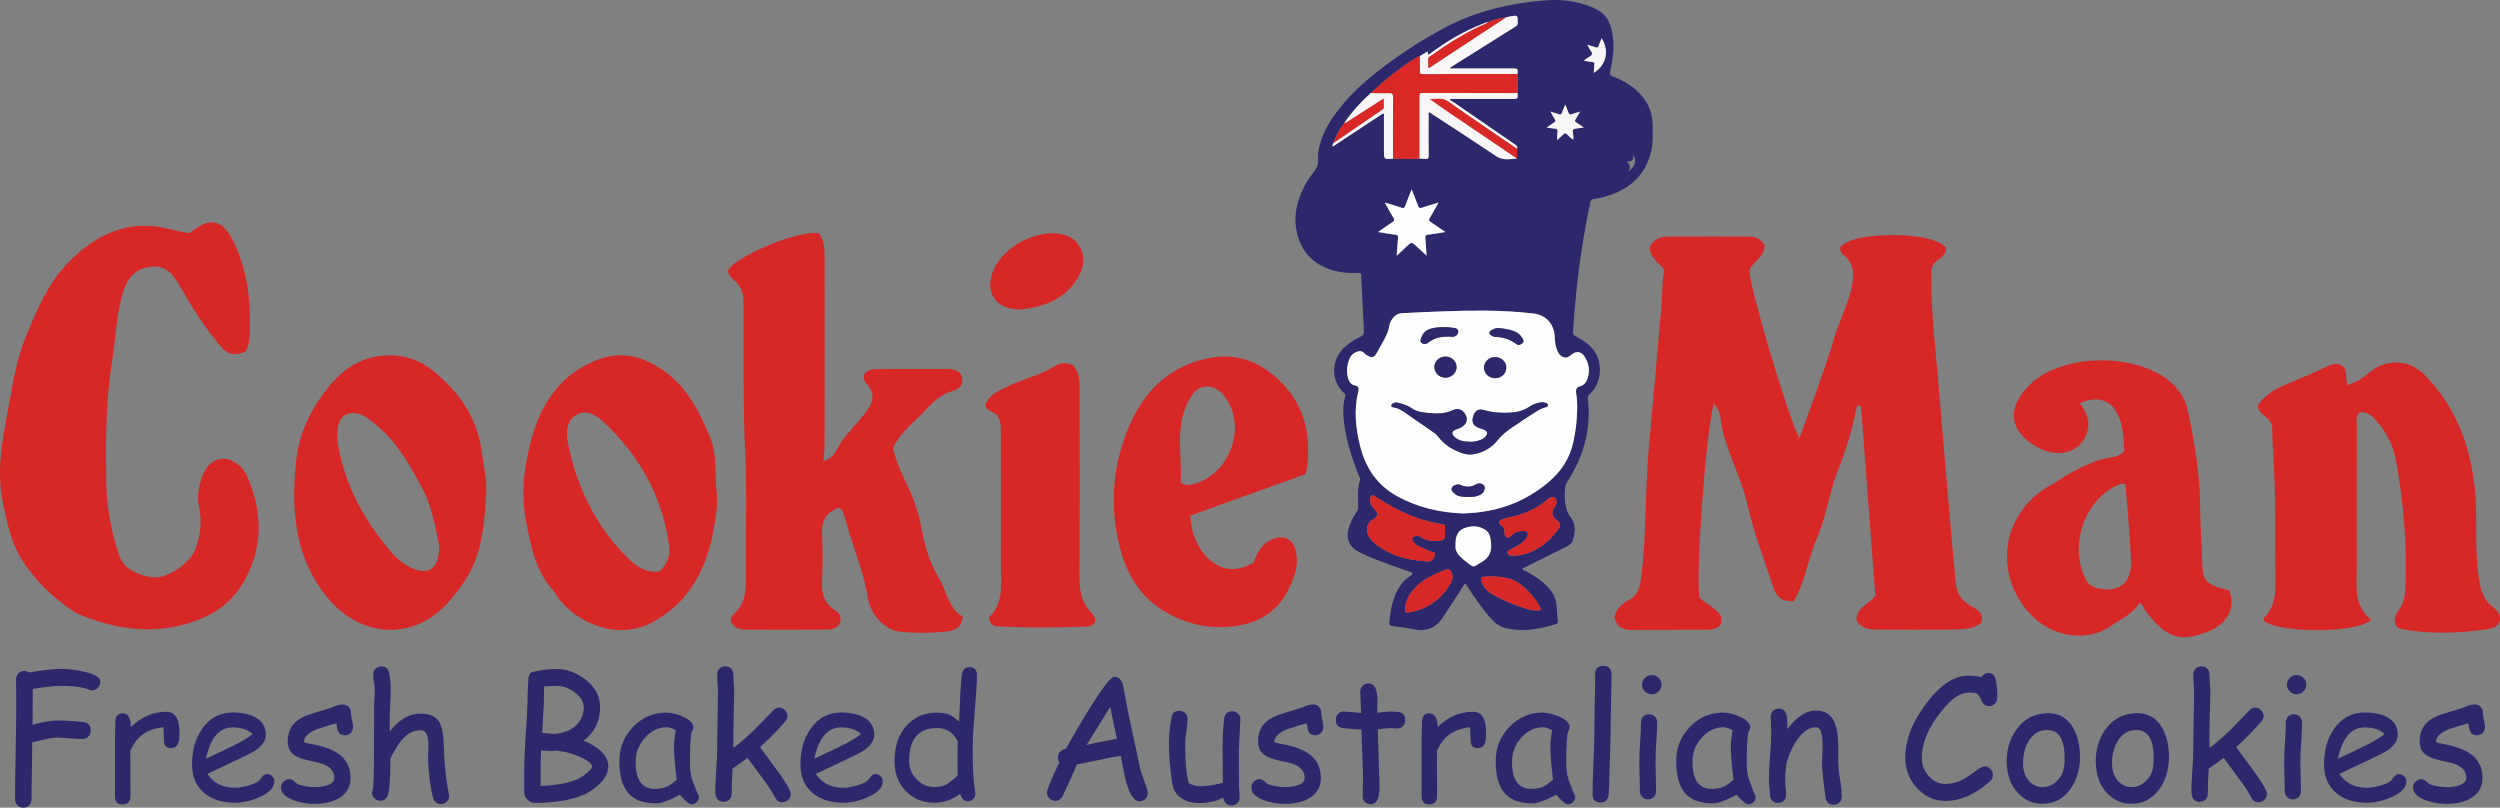 <?xml version="1.0" encoding="UTF-8"?>
<svg xmlns="http://www.w3.org/2000/svg" xmlns:xlink="http://www.w3.org/1999/xlink" width="922.03pt" height="297.88pt" viewBox="0 0 922.03 297.88" version="1.1">
<rect x="0" y="0" width="922.03" height="297.88" fill="#808080" stroke="none"/>
<defs>
<clipPath id="clip1">
  <path d="M 832 133 L 922.031 133 L 922.031 234 L 832 234 Z M 832 133 "/>
</clipPath>
<clipPath id="clip2">
  <path d="M 5 246 L 37 246 L 37 297.879 L 5 297.879 Z M 5 246 "/>
</clipPath>
<clipPath id="clip3">
  <path d="M 431 262 L 458 262 L 458 297.879 L 431 297.879 Z M 431 262 "/>
</clipPath>
</defs>
<g id="surface1">
<path style=" stroke:none;fill-rule:nonzero;fill:rgb(17.599%,15.7%,42.4%);fill-opacity:1;" d="M 599.68 59.551 C 601.156 60.488 601.562 61.621 600.469 63.383 C 603.172 61.203 603.797 59.195 602.363 57.199 C 602.613 59.426 601.398 59.719 599.68 59.551 Z M 587.809 26.879 C 592.637 23.871 593.484 18.559 590.691 14.074 C 590.281 15.125 589.891 16.07 589.539 17.031 C 589.355 17.535 589.129 17.688 588.57 17.48 C 587.625 17.129 586.641 16.883 585.438 16.523 C 585.934 17.41 586.211 18.117 586.668 18.68 C 587.555 19.766 587.191 20.402 586.105 20.98 C 585.48 21.316 584.93 21.789 584.113 22.367 C 585.348 22.57 586.277 22.766 587.215 22.859 C 587.895 22.926 588.102 23.195 588.023 23.867 C 587.906 24.809 587.883 25.758 587.809 26.879 Z M 574.238 51.699 C 575.207 50.828 575.953 50.227 576.609 49.543 C 577.133 48.996 577.473 49.09 577.984 49.566 C 578.688 50.219 579.285 51.023 580.297 51.473 C 580.223 50.391 580.203 49.434 580.078 48.492 C 579.984 47.793 580.277 47.559 580.902 47.484 C 581.863 47.371 582.82 47.211 584.109 47.02 C 582.996 46.262 582.191 45.688 581.355 45.164 C 580.844 44.844 580.746 44.539 581.086 44.008 C 581.613 43.188 582.066 42.316 582.73 41.152 C 581.453 41.543 580.508 41.809 579.578 42.129 C 579.008 42.328 578.711 42.195 578.504 41.613 C 578.164 40.66 577.754 39.738 577.277 38.57 C 576.781 39.781 576.363 40.688 576.039 41.625 C 575.828 42.23 575.512 42.316 574.957 42.129 C 574.027 41.816 573.078 41.547 571.816 41.156 C 572.469 42.305 572.922 43.176 573.445 44 C 573.777 44.523 573.703 44.836 573.184 45.16 C 572.324 45.699 571.496 46.297 570.422 47.02 C 571.637 47.199 572.523 47.367 573.418 47.449 C 574.203 47.523 574.594 47.781 574.453 48.668 C 574.316 49.555 574.32 50.469 574.238 51.699 Z M 549.785 212.562 C 548.965 212.621 548.141 212.73 547.32 212.73 C 546.27 212.727 546.094 213.184 546.34 214.117 C 546.965 216.469 548.527 218.105 550.527 219.23 C 554.855 221.664 559.422 223.566 564.234 224.848 C 565.297 225.129 566.379 225.176 567.469 225.156 C 568.289 225.145 568.438 224.867 568.055 224.125 C 567.207 222.496 566.219 220.957 565.016 219.582 C 562.473 216.676 559.738 214.016 555.742 213.207 C 553.777 212.809 551.793 212.609 549.785 212.562 Z M 518.219 224.137 C 518.137 225.973 518.254 226.078 519.875 225.809 C 526.527 224.703 531.391 220.988 534.91 215.371 C 535.469 214.48 535.82 213.488 535.719 212.398 C 535.535 210.508 534.301 209.523 532.754 210.223 C 529.832 211.543 526.793 212.672 524.238 214.691 C 520.988 217.25 518.617 220.363 518.219 224.137 Z M 536.836 200.906 C 536.547 202.723 537.414 204.297 538.91 205.605 C 539.438 206.066 539.918 206.578 540.48 206.984 C 544.062 209.566 542.703 209.434 546.539 207.234 C 549.551 205.508 550.27 203.008 549.871 199.875 C 549.789 199.23 549.695 198.578 549.539 197.949 C 549.289 196.949 548.781 196.059 547.922 195.492 C 545.391 193.824 542.617 193.773 539.941 194.859 C 537.449 195.871 536.734 198.121 536.836 200.906 Z M 558.508 204.949 C 558.941 204.926 559.289 204.934 559.633 204.887 C 566.195 203.988 570.953 200.242 574.797 195.137 C 575.793 193.812 575.484 192.793 574.113 191.828 C 572.262 190.516 571.98 188.531 573.426 186.922 C 574.23 186.023 574.355 184.43 573.59 183.754 C 572.602 182.879 571.656 183.461 570.902 184.121 C 566.613 187.879 561.52 189.855 556.023 190.988 C 555.262 191.145 554.488 191.344 553.785 191.668 C 552.605 192.207 552.461 193.027 553.523 193.695 C 554.59 194.363 554.977 195.16 554.879 196.363 C 554.824 197.07 555.023 197.801 555.742 198.137 C 556.523 198.5 557.074 197.949 557.555 197.445 C 558.688 196.258 560.098 195.836 561.688 195.836 C 563.574 195.84 563.949 196.496 563.082 198.156 C 561.945 200.324 559.773 201.145 557.84 202.289 C 557.09 202.734 555.738 202.969 555.988 203.984 C 556.258 205.082 557.609 204.867 558.508 204.949 Z M 508.242 85.57 C 510.602 85.945 512.605 86.324 514.625 86.566 C 515.496 86.668 515.695 86.98 515.613 87.805 C 515.41 89.867 515.297 91.938 515.121 94.336 C 516.43 93.102 517.523 92.07 518.609 91.035 C 520.621 89.121 520.621 89.121 522.602 90.996 C 523.684 92.02 524.77 93.031 526.129 94.305 C 525.961 91.852 525.867 89.82 525.66 87.805 C 525.574 86.953 525.789 86.672 526.645 86.566 C 528.691 86.312 530.723 85.934 533.027 85.562 C 531.066 84.211 529.371 83.004 527.629 81.863 C 526.973 81.434 526.895 81.094 527.309 80.41 C 528.387 78.637 529.375 76.809 530.57 74.699 C 528.312 75.391 526.363 75.945 524.441 76.598 C 523.652 76.863 523.289 76.738 523 75.926 C 522.301 73.977 521.504 72.062 520.625 69.828 C 519.766 72.043 518.984 73.961 518.285 75.902 C 518.004 76.68 517.68 76.887 516.855 76.602 C 514.938 75.941 512.98 75.395 510.719 74.707 C 511.895 76.785 512.863 78.613 513.941 80.371 C 514.398 81.117 514.262 81.465 513.574 81.91 C 511.867 83.023 510.211 84.211 508.242 85.57 Z M 532.93 196.027 C 532.93 195.594 532.875 195.148 532.941 194.727 C 533.082 193.781 532.68 193.457 531.766 193.32 C 524.742 192.262 518.273 189.656 512.141 186.156 C 510.555 185.254 509.039 184.227 507.488 183.262 C 507.012 182.965 506.523 182.551 505.93 182.82 C 505.227 183.137 505.434 183.859 505.367 184.438 C 505.191 186.074 506.391 187.062 507.238 188.18 C 508.32 189.602 508.312 190.098 506.879 191.215 C 506.23 191.719 505.469 192.062 504.98 192.781 C 503.641 194.75 503.883 197.016 505.703 199.113 C 507.363 201.027 509.527 202.262 511.711 203.434 C 516.418 205.957 521.559 206.777 526.805 207.082 C 527.82 207.141 528.934 205.902 529.168 204.641 C 529.41 203.355 528.242 203.75 527.699 203.48 C 526.184 202.719 524.617 202.066 523.07 201.371 C 522.5 201.117 522.035 200.727 521.648 200.246 C 521.215 199.711 520.578 199.148 520.93 198.418 C 521.328 197.59 522.234 197.703 523.016 197.707 C 523.383 197.711 523.676 197.879 523.973 198.082 C 526.117 199.535 528.559 199.633 531.004 199.426 C 532.504 199.301 533.016 198.492 532.938 196.941 C 532.922 196.641 532.934 196.332 532.93 196.027 Z M 539.453 189.355 C 551.617 189.051 562.035 185.457 571.039 177.871 C 575.809 173.848 579.02 168.969 580.297 162.836 C 580.828 160.273 581.27 157.703 581.457 155.094 C 581.691 151.84 581.902 148.586 581.336 145.332 C 581.137 144.199 581.172 142.859 582.562 142.52 C 584.137 142.133 584.953 141.098 585.422 139.773 C 586.43 136.941 586.086 134.16 584.484 131.641 C 583.098 129.453 581.203 129.316 579.258 131.066 C 578.039 132.164 576.551 132.129 575.398 130.969 C 574.801 130.367 574.441 129.625 574.156 128.84 C 573.602 127.305 573.473 125.711 573.387 124.094 C 573.141 119.398 570.105 116.141 565.527 115.617 C 559.598 114.945 553.648 114.605 547.676 114.566 C 537.441 114.504 527.223 115.027 517.004 115.508 C 515.809 115.562 514.828 116.062 514.039 116.953 C 513.148 117.953 512.516 119.125 512.324 120.426 C 512.039 122.379 511.152 124.055 510.246 125.738 C 509.461 127.195 508.602 128.609 507.828 130.07 C 506.852 131.922 506.008 132.184 504.219 131.074 C 503.848 130.848 503.441 130.629 503.164 130.309 C 502.199 129.176 501.102 129.426 499.977 129.941 C 498.852 130.457 498.066 131.34 497.641 132.473 C 496.805 134.676 496.555 136.957 497.129 139.266 C 497.473 140.645 498.215 141.848 499.684 142.137 C 501.07 142.414 501.254 143.156 500.969 144.297 C 499.258 151.164 499.98 157.922 501.688 164.691 C 503.711 172.703 507.977 178.953 515.277 182.992 C 522.949 187.238 531.254 189.047 539.453 189.355 Z M 491.848 52.695 C 491.641 53.094 491.367 53.469 491.465 54.062 C 491.75 53.895 491.934 53.793 492.113 53.676 C 497.844 49.895 503.574 46.109 509.309 42.336 C 509.59 42.152 509.863 41.758 510.195 41.891 C 510.668 42.078 510.402 42.582 510.406 42.934 C 510.426 47.148 510.418 51.367 510.418 55.582 C 510.418 58.805 510.418 58.805 513.75 58.508 C 517.016 58.645 520.281 58.668 523.547 58.496 C 524.238 58.523 524.938 58.496 525.621 58.594 C 526.695 58.742 526.914 58.289 526.906 57.285 C 526.855 52.418 526.879 47.551 526.895 42.68 C 526.895 42.273 526.73 41.832 527.012 41.438 C 527.512 41.445 527.797 41.816 528.145 42.043 C 536.078 47.223 544.031 52.371 551.91 57.633 C 554.371 59.273 556.922 58.652 559.496 58.449 C 559.504 57.277 559.508 56.102 559.516 54.926 C 559.789 54.102 559.348 53.676 558.707 53.238 C 550.953 47.938 543.219 42.617 535.48 37.293 C 535.219 37.113 534.816 37.051 534.762 36.629 C 534.957 36.336 535.238 36.492 535.473 36.492 C 542.863 36.488 550.258 36.488 557.648 36.492 C 559.801 36.492 559.801 36.492 559.691 34.336 C 559.82 31.984 559.828 29.633 559.688 27.277 C 559.801 25.25 559.801 25.25 557.773 25.25 C 550.375 25.25 542.977 25.254 535.574 25.246 C 535.32 25.246 534.961 25.453 534.797 24.977 C 535.078 24.785 535.359 24.59 535.648 24.406 C 543.352 19.57 551.051 14.734 558.762 9.906 C 559.328 9.551 559.758 9.238 559.758 8.418 C 559.758 5.586 559.801 5.578 556.969 6.047 C 556.457 6.129 555.953 6.277 555.449 6.395 C 553.125 6.672 550.875 7.219 548.766 8.262 C 548.168 8.152 547.668 8.453 547.148 8.656 C 539.98 11.445 533.406 15.289 527.277 19.914 C 527.105 20.043 526.957 20.219 526.684 20.09 C 526.645 19.773 526.598 19.441 526.535 18.957 C 525.52 19.566 524.602 20.121 523.68 20.676 C 523.316 20.812 522.922 20.891 522.602 21.09 C 516.402 24.883 510.812 29.461 505.48 34.367 C 501.844 37.66 498.574 41.273 495.801 45.324 C 494.113 47.586 492.676 49.977 491.848 52.695 Z M 561.449 209.824 C 561.766 210.359 562.367 210.453 562.852 210.707 C 566.027 212.391 569 214.332 571.379 217.078 C 573.094 219.055 574.059 221.312 574.152 223.957 C 574.215 225.652 574.375 227.344 574.535 229.035 C 574.586 229.566 574.59 229.945 573.973 230.137 C 567.914 232.027 561.809 233.145 555.465 231.688 C 553.328 231.199 551.664 230.09 550.219 228.492 C 546.676 224.562 543.719 220.207 540.867 215.773 C 540.758 215.598 540.621 215.434 540.488 215.258 C 539.957 215.398 539.84 215.855 539.617 216.195 C 537.102 220.062 534.594 223.938 532.086 227.809 C 529.602 231.652 525.84 233.07 521.395 232.086 C 518.809 231.516 516.156 231.219 513.523 230.891 C 512.566 230.77 512.332 230.445 512.414 229.484 C 512.816 224.883 513.652 220.426 516.141 216.43 C 517.145 214.816 518.406 213.453 520.07 212.492 C 520.453 212.27 520.863 212.062 520.855 211.547 C 520.852 210.922 520.266 210.992 519.898 210.863 C 514.605 208.992 509.281 207.207 504.125 204.973 C 502.969 204.473 501.84 203.906 500.734 203.301 C 497.715 201.645 496.512 198.895 497.254 195.488 C 497.793 193.02 498.988 190.855 500.387 188.789 C 500.707 188.316 500.941 187.871 500.941 187.242 C 500.938 183.777 500.473 180.273 501.652 176.883 C 501.805 176.441 501.441 176.059 501.277 175.664 C 498.652 169.281 496.555 162.742 495.691 155.863 C 495.285 152.652 495.223 149.438 496.098 146.277 C 496.25 145.738 496.164 145.402 495.754 145.023 C 490.371 140.109 490.828 131.84 497.035 127.078 C 498.457 125.984 499.957 125.016 501.586 124.281 C 502.633 123.809 503.098 123.188 503.031 121.984 C 502.656 115.207 502.348 108.426 502.039 101.641 C 502.008 100.891 501.84 100.602 500.98 100.652 C 497.922 100.844 494.895 100.594 491.926 99.773 C 483.84 97.547 479.043 92.031 477.957 83.727 C 477.172 77.695 479.023 72.293 481.918 67.152 C 482.988 65.25 484.633 63.676 485.598 61.781 C 486.555 59.906 485.871 57.547 486.297 55.414 C 487.262 50.578 489.344 46.297 492.23 42.328 C 496.73 36.148 502.16 30.922 508.188 26.262 C 515.918 20.285 524.043 14.914 532.664 10.309 C 544.027 4.238 556.273 1.312 569.004 0.199 C 574.422 -0.273 579.824 0.051 585.004 1.852 C 591.281 4.031 594.328 6.27 594.98 15.273 C 595.258 19.078 594.66 22.836 593.785 26.531 C 593.566 27.469 593.785 27.809 594.66 28.141 C 598.828 29.711 602.59 31.934 605.523 35.363 C 608.301 38.613 609.559 42.363 609.516 46.664 C 609.484 49.578 609.707 52.488 609.07 55.367 C 607.109 64.23 601.445 69.566 592.984 72.223 C 591.363 72.73 589.719 73.164 588.031 73.359 C 587.141 73.461 586.707 73.809 586.504 74.746 C 584.699 83.18 583.289 91.672 582.215 100.223 C 581.289 107.566 580.637 114.938 580.133 122.324 C 580.07 123.246 580.312 123.684 581.168 124.086 C 583.594 125.215 585.797 126.707 587.5 128.809 C 591.336 133.551 590.809 141.117 586.336 145.316 C 585.766 145.848 585.555 146.32 585.645 147.102 C 586.891 158.113 584.148 168.156 578.188 177.391 C 577.648 178.227 577.32 179.062 577.227 180.043 C 577.004 182.441 577 184.824 577.586 187.18 C 577.895 188.414 578.363 189.59 579.152 190.602 C 581.289 193.344 581.016 196.352 580.043 199.379 C 579.688 200.488 578.703 201.148 577.648 201.664 C 572.645 204.121 567.652 206.602 562.664 209.074 C 562.242 209.285 561.758 209.398 561.449 209.824 "/>
<path style=" stroke:none;fill-rule:nonzero;fill:rgb(99.599%,99.599%,99.599%);fill-opacity:1;" d="M 552.703 121.02 C 551.879 120.875 551.172 121.242 550.469 121.578 C 549.961 121.82 549.355 122.07 549.32 122.711 C 549.285 123.434 549.941 123.695 550.477 123.969 C 550.777 124.121 551.129 124.266 551.457 124.27 C 554.379 124.297 556.992 125.16 559.328 126.941 C 560.066 127.5 560.852 127.066 561.469 126.578 C 562.121 126.059 561.871 125.398 561.523 124.812 C 560.797 123.586 559.812 122.652 558.438 122.148 C 556.582 121.465 554.66 121.156 552.703 121.02 Z M 541.156 183.301 C 543.211 183.355 544.836 183.164 546.289 182.246 C 547.359 181.566 547.879 180.113 547.422 179.211 C 547.012 178.402 545.445 177.973 544.375 178.629 C 542.367 179.852 540.441 179.684 538.426 178.754 C 537.676 178.406 535.953 179.023 535.543 179.762 C 534.969 180.789 535.766 181.371 536.379 181.961 C 537.836 183.367 539.742 183.133 541.156 183.301 Z M 533.102 131.504 C 530.84 131.508 529.039 133.207 529.016 135.367 C 528.988 137.527 530.902 139.328 533.184 139.293 C 535.41 139.258 537.238 137.465 537.203 135.352 C 537.164 133.191 535.363 131.504 533.102 131.504 Z M 555.539 135.617 C 555.559 133.488 553.73 131.715 551.492 131.68 C 549.199 131.645 547.293 133.441 547.316 135.617 C 547.336 137.754 549.18 139.484 551.43 139.484 C 553.68 139.484 555.523 137.746 555.539 135.617 Z M 534.406 124.133 C 534.816 124.152 535.293 124.176 535.77 124.203 C 536.723 124.25 537.711 123.449 537.812 122.469 C 537.926 121.348 537.062 121.047 536.238 120.93 C 533.426 120.535 530.609 120.461 527.82 121.188 C 526.047 121.648 524.832 122.727 524.223 124.461 C 523.977 125.152 523.586 125.941 524.336 126.496 C 525.102 127.066 526.016 126.984 526.754 126.379 C 528.973 124.551 531.586 124.121 534.406 124.133 Z M 542.359 162.938 C 539.879 162.891 537.832 162.59 536.25 160.957 C 535.32 160 535.43 159.188 536.598 158.551 C 537.086 158.285 537.648 158.148 538.176 157.949 C 540.293 157.152 541.422 155.293 540.789 153.641 C 539.879 151.254 538.012 150.238 535.844 151.266 C 532.855 152.68 529.77 152.641 526.637 152.289 C 524.629 152.062 522.598 151.934 520.812 150.668 C 519.281 149.582 517.477 148.996 515.641 148.555 C 514.98 148.395 514.348 148.414 513.746 148.758 C 513.387 148.965 513.125 149.266 513.16 149.703 C 513.195 150.168 513.609 150.176 513.945 150.227 C 515.445 150.465 516.738 151.156 517.969 152.012 C 521.719 154.617 525.484 157.207 529.23 159.824 C 529.613 160.09 529.961 160.445 530.246 160.82 C 532.637 163.992 535.797 166.031 539.562 167.203 C 540.879 167.613 542.195 167.754 543.551 167.508 C 547.023 166.871 549.965 165.246 552.184 162.52 C 553.609 160.773 555.23 159.289 557.066 158.035 C 560.051 156 563.07 154.016 566.102 152.055 C 567.191 151.348 568.32 150.68 569.59 150.309 C 570.117 150.152 570.934 150.156 570.922 149.5 C 570.91 148.77 570.113 148.574 569.477 148.418 C 568.914 148.277 568.352 148.371 567.793 148.48 C 566.363 148.77 565.035 149.344 563.84 150.137 C 561.766 151.512 559.465 152.039 557.051 152.191 C 553.863 152.391 550.723 152.207 547.613 151.312 C 545.039 150.574 543.855 151.418 543.195 154.105 C 542.73 156.008 543.668 157.336 545.898 157.977 C 546.48 158.145 547.074 158.316 547.605 158.605 C 548.555 159.121 548.719 159.883 548.062 160.773 C 547.59 161.422 546.984 161.895 546.227 162.184 C 544.867 162.707 543.469 162.973 542.359 162.938 Z M 539.453 189.355 C 531.254 189.047 522.949 187.238 515.277 182.992 C 507.977 178.953 503.711 172.703 501.688 164.691 C 499.98 157.922 499.258 151.164 500.969 144.297 C 501.254 143.156 501.07 142.414 499.684 142.137 C 498.215 141.848 497.473 140.645 497.129 139.266 C 496.555 136.957 496.805 134.676 497.641 132.473 C 498.066 131.34 498.852 130.457 499.977 129.941 C 501.102 129.426 502.199 129.176 503.164 130.309 C 503.441 130.629 503.848 130.848 504.219 131.074 C 506.008 132.184 506.852 131.922 507.828 130.07 C 508.602 128.609 509.461 127.195 510.246 125.738 C 511.152 124.055 512.039 122.379 512.324 120.426 C 512.516 119.125 513.148 117.953 514.039 116.953 C 514.828 116.062 515.809 115.562 517.004 115.508 C 527.223 115.027 537.441 114.504 547.676 114.566 C 553.648 114.605 559.598 114.945 565.527 115.617 C 570.105 116.141 573.141 119.398 573.387 124.094 C 573.473 125.711 573.602 127.305 574.156 128.84 C 574.441 129.625 574.801 130.367 575.398 130.969 C 576.551 132.129 578.039 132.164 579.258 131.066 C 581.203 129.316 583.098 129.453 584.484 131.641 C 586.086 134.16 586.43 136.941 585.422 139.773 C 584.953 141.098 584.137 142.133 582.562 142.52 C 581.172 142.859 581.137 144.199 581.336 145.332 C 581.902 148.586 581.691 151.84 581.457 155.094 C 581.27 157.703 580.828 160.273 580.297 162.836 C 579.02 168.969 575.809 173.848 571.039 177.871 C 562.035 185.457 551.617 189.051 539.453 189.355 "/>
<path style=" stroke:none;fill-rule:nonzero;fill:rgb(85.5%,15.7%,15.3%);fill-opacity:1;" d="M 505.48 34.367 C 510.812 29.461 516.402 24.883 522.602 21.09 C 522.922 20.891 523.316 20.812 523.68 20.68 C 523.684 22.547 523.727 24.418 523.68 26.285 C 523.66 27.105 523.953 27.312 524.734 27.312 C 536.387 27.285 548.035 27.285 559.688 27.277 C 559.828 29.633 559.82 31.984 559.691 34.336 C 548 34.328 536.309 34.336 524.617 34.289 C 523.562 34.285 523.547 34.762 523.547 35.547 C 523.562 43.199 523.551 50.848 523.547 58.496 C 520.281 58.668 517.016 58.645 513.75 58.508 C 513.75 51.004 513.703 43.492 513.781 35.988 C 513.797 34.609 513.387 34.328 512.113 34.383 C 509.906 34.477 507.691 34.383 505.48 34.367 "/>
<path style=" stroke:none;fill-rule:nonzero;fill:rgb(84.299%,15.7%,15.3%);fill-opacity:1;" d="M 532.934 196.027 C 532.934 196.332 532.922 196.641 532.938 196.941 C 533.016 198.492 532.504 199.301 531.004 199.426 C 528.559 199.633 526.117 199.535 523.973 198.082 C 523.676 197.879 523.383 197.711 523.016 197.707 C 522.234 197.703 521.328 197.59 520.93 198.418 C 520.578 199.148 521.215 199.711 521.648 200.246 C 522.035 200.727 522.5 201.117 523.07 201.371 C 524.617 202.066 526.184 202.719 527.699 203.48 C 528.242 203.75 529.41 203.355 529.168 204.641 C 528.934 205.902 527.82 207.141 526.805 207.082 C 521.559 206.777 516.418 205.957 511.711 203.434 C 509.527 202.262 507.363 201.027 505.703 199.113 C 503.883 197.016 503.641 194.75 504.98 192.781 C 505.469 192.062 506.23 191.719 506.879 191.215 C 508.312 190.098 508.32 189.602 507.238 188.18 C 506.391 187.062 505.191 186.074 505.367 184.438 C 505.434 183.859 505.227 183.137 505.93 182.82 C 506.523 182.551 507.012 182.965 507.488 183.262 C 509.039 184.227 510.555 185.254 512.141 186.156 C 518.273 189.656 524.742 192.262 531.766 193.32 C 532.68 193.457 533.082 193.781 532.941 194.727 C 532.875 195.148 532.93 195.594 532.934 196.027 "/>
<path style=" stroke:none;fill-rule:nonzero;fill:rgb(97.6%,96.1%,96.899%);fill-opacity:1;" d="M 523.547 58.496 C 523.551 50.848 523.562 43.199 523.547 35.547 C 523.547 34.762 523.562 34.285 524.617 34.289 C 536.309 34.336 548 34.328 559.691 34.336 C 559.801 36.492 559.801 36.492 557.648 36.492 C 550.258 36.488 542.863 36.488 535.473 36.492 C 535.238 36.492 534.957 36.336 534.762 36.629 C 534.816 37.051 535.219 37.113 535.48 37.293 C 543.219 42.617 550.953 47.938 558.707 53.238 C 559.348 53.676 559.789 54.102 559.516 54.926 C 551.051 49.129 542.531 43.402 534.152 37.484 C 531.91 35.902 529.688 36.586 527.395 36.527 C 530.113 38.543 532.867 40.422 535.629 42.289 C 543.582 47.68 551.539 53.066 559.496 58.449 C 556.922 58.652 554.371 59.273 551.91 57.633 C 544.031 52.371 536.078 47.223 528.145 42.043 C 527.797 41.816 527.512 41.445 527.012 41.438 C 526.73 41.832 526.895 42.273 526.895 42.68 C 526.879 47.551 526.855 52.418 526.906 57.285 C 526.914 58.289 526.695 58.742 525.621 58.594 C 524.938 58.496 524.238 58.523 523.547 58.496 "/>
<path style=" stroke:none;fill-rule:nonzero;fill:rgb(97.6%,96.1%,96.899%);fill-opacity:1;" d="M 559.688 27.277 C 548.035 27.285 536.387 27.285 524.734 27.312 C 523.953 27.312 523.66 27.105 523.68 26.285 C 523.727 24.418 523.684 22.547 523.68 20.68 C 524.602 20.121 525.52 19.566 526.535 18.957 C 526.598 19.441 526.645 19.773 526.684 20.09 C 526.957 20.219 527.105 20.043 527.277 19.914 C 533.406 15.289 539.98 11.445 547.148 8.656 C 547.668 8.453 548.168 8.152 548.766 8.262 C 548.551 8.398 548.352 8.57 548.117 8.668 C 540.824 11.77 534.195 16.008 527.766 20.578 C 527.359 20.867 526.785 21.047 526.785 21.699 C 526.785 22.805 526.785 23.906 526.785 24.977 C 527.266 25.059 527.43 24.812 527.637 24.676 C 533.02 21.137 538.395 17.59 543.777 14.051 C 547.664 11.492 551.559 8.945 555.449 6.395 C 555.953 6.277 556.457 6.129 556.969 6.047 C 559.801 5.578 559.758 5.586 559.758 8.418 C 559.758 9.238 559.328 9.551 558.762 9.906 C 551.051 14.734 543.352 19.57 535.648 24.406 C 535.359 24.59 535.078 24.785 534.797 24.977 C 534.961 25.453 535.32 25.246 535.574 25.246 C 542.977 25.254 550.375 25.25 557.773 25.25 C 559.801 25.25 559.801 25.25 559.688 27.277 "/>
<path style=" stroke:none;fill-rule:nonzero;fill:rgb(99.599%,99.599%,99.599%);fill-opacity:1;" d="M 508.242 85.57 C 510.211 84.211 511.867 83.023 513.574 81.91 C 514.262 81.465 514.398 81.117 513.941 80.371 C 512.863 78.613 511.895 76.785 510.719 74.707 C 512.98 75.395 514.938 75.941 516.855 76.602 C 517.68 76.887 518.004 76.68 518.285 75.902 C 518.984 73.961 519.766 72.043 520.625 69.828 C 521.504 72.062 522.301 73.977 523 75.926 C 523.289 76.738 523.652 76.863 524.441 76.598 C 526.363 75.945 528.312 75.391 530.57 74.699 C 529.375 76.809 528.387 78.637 527.309 80.41 C 526.895 81.094 526.973 81.434 527.629 81.863 C 529.371 83.004 531.066 84.211 533.027 85.562 C 530.723 85.934 528.691 86.312 526.645 86.566 C 525.789 86.672 525.574 86.953 525.66 87.805 C 525.867 89.82 525.961 91.852 526.129 94.305 C 524.77 93.031 523.684 92.02 522.602 90.996 C 520.621 89.121 520.621 89.121 518.609 91.035 C 517.523 92.07 516.43 93.102 515.121 94.336 C 515.297 91.938 515.41 89.867 515.613 87.805 C 515.695 86.98 515.496 86.668 514.625 86.566 C 512.605 86.324 510.602 85.945 508.242 85.57 "/>
<path style=" stroke:none;fill-rule:nonzero;fill:rgb(84.299%,15.7%,15.3%);fill-opacity:1;" d="M 558.508 204.949 C 557.609 204.867 556.258 205.082 555.988 203.984 C 555.738 202.969 557.09 202.734 557.84 202.289 C 559.773 201.145 561.945 200.324 563.082 198.156 C 563.949 196.496 563.574 195.84 561.688 195.836 C 560.098 195.836 558.688 196.258 557.555 197.445 C 557.074 197.949 556.523 198.5 555.742 198.137 C 555.023 197.801 554.824 197.07 554.879 196.363 C 554.977 195.16 554.59 194.363 553.523 193.695 C 552.461 193.027 552.605 192.207 553.785 191.668 C 554.488 191.344 555.262 191.145 556.023 190.988 C 561.52 189.855 566.613 187.879 570.902 184.121 C 571.656 183.461 572.602 182.879 573.59 183.754 C 574.355 184.43 574.23 186.023 573.426 186.922 C 571.98 188.531 572.262 190.516 574.113 191.828 C 575.484 192.793 575.793 193.812 574.797 195.137 C 570.953 200.242 566.195 203.988 559.633 204.887 C 559.289 204.934 558.941 204.926 558.508 204.949 "/>
<path style=" stroke:none;fill-rule:nonzero;fill:rgb(97.6%,96.1%,96.899%);fill-opacity:1;" d="M 505.48 34.367 C 507.691 34.383 509.906 34.477 512.113 34.383 C 513.387 34.328 513.797 34.609 513.781 35.988 C 513.703 43.492 513.75 51.004 513.75 58.508 C 510.418 58.805 510.418 58.805 510.418 55.582 C 510.418 51.367 510.426 47.148 510.406 42.934 C 510.402 42.582 510.668 42.078 510.195 41.891 C 509.863 41.758 509.59 42.152 509.309 42.336 C 503.574 46.109 497.844 49.895 492.113 53.676 C 491.934 53.793 491.75 53.895 491.465 54.062 C 491.367 53.469 491.641 53.094 491.848 52.695 C 497.832 48.602 503.816 44.504 509.801 40.406 C 510.102 40.199 510.32 39.969 510.312 39.562 C 510.297 38.582 510.309 37.598 510.309 36.441 C 509.855 36.691 509.559 36.836 509.277 37.016 C 505.254 39.594 501.234 42.18 497.211 44.762 C 496.777 45.035 496.383 45.418 495.801 45.324 C 498.574 41.273 501.844 37.66 505.48 34.367 "/>
<path style=" stroke:none;fill-rule:nonzero;fill:rgb(99.599%,99.599%,99.599%);fill-opacity:1;" d="M 536.836 200.906 C 536.734 198.121 537.449 195.871 539.941 194.859 C 542.617 193.773 545.391 193.824 547.922 195.492 C 548.781 196.059 549.289 196.949 549.539 197.949 C 549.695 198.578 549.789 199.23 549.871 199.875 C 550.27 203.008 549.551 205.508 546.539 207.234 C 542.703 209.434 544.062 209.566 540.48 206.984 C 539.918 206.578 539.438 206.066 538.91 205.605 C 537.414 204.297 536.547 202.723 536.836 200.906 "/>
<path style=" stroke:none;fill-rule:nonzero;fill:rgb(84.299%,15.7%,15.3%);fill-opacity:1;" d="M 518.219 224.137 C 518.617 220.363 520.988 217.25 524.238 214.691 C 526.793 212.672 529.832 211.543 532.754 210.223 C 534.301 209.523 535.535 210.508 535.719 212.398 C 535.82 213.488 535.469 214.48 534.91 215.371 C 531.391 220.988 526.527 224.703 519.875 225.809 C 518.254 226.078 518.137 225.973 518.219 224.137 "/>
<path style=" stroke:none;fill-rule:nonzero;fill:rgb(84.299%,15.7%,15.3%);fill-opacity:1;" d="M 549.785 212.562 C 551.793 212.609 553.777 212.809 555.742 213.207 C 559.738 214.016 562.473 216.676 565.016 219.582 C 566.219 220.957 567.207 222.496 568.055 224.125 C 568.438 224.867 568.289 225.145 567.469 225.156 C 566.379 225.176 565.297 225.129 564.234 224.848 C 559.422 223.566 554.855 221.664 550.527 219.23 C 548.527 218.105 546.965 216.469 546.34 214.117 C 546.094 213.184 546.27 212.727 547.32 212.73 C 548.141 212.73 548.965 212.621 549.785 212.562 "/>
<path style=" stroke:none;fill-rule:nonzero;fill:rgb(85.5%,15.7%,15.3%);fill-opacity:1;" d="M 559.496 58.449 C 551.539 53.066 543.582 47.68 535.629 42.289 C 532.867 40.422 530.113 38.543 527.395 36.527 C 529.688 36.586 531.91 35.902 534.152 37.484 C 542.531 43.402 551.051 49.129 559.516 54.926 C 559.508 56.102 559.504 57.277 559.496 58.449 "/>
<path style=" stroke:none;fill-rule:nonzero;fill:rgb(85.5%,15.7%,15.3%);fill-opacity:1;" d="M 555.449 6.395 C 551.559 8.945 547.664 11.492 543.777 14.051 C 538.395 17.59 533.02 21.137 527.637 24.676 C 527.43 24.812 527.266 25.059 526.785 24.977 C 526.785 23.906 526.785 22.805 526.785 21.699 C 526.785 21.047 527.359 20.867 527.766 20.578 C 534.195 16.008 540.824 11.77 548.117 8.668 C 548.352 8.57 548.551 8.398 548.766 8.262 C 550.875 7.219 553.125 6.672 555.449 6.395 "/>
<path style=" stroke:none;fill-rule:nonzero;fill:rgb(97.6%,96.1%,96.899%);fill-opacity:1;" d="M 574.238 51.699 C 574.32 50.469 574.316 49.555 574.453 48.668 C 574.594 47.781 574.203 47.523 573.418 47.449 C 572.523 47.367 571.637 47.199 570.422 47.02 C 571.496 46.297 572.324 45.699 573.184 45.16 C 573.703 44.836 573.777 44.523 573.445 44 C 572.922 43.176 572.469 42.305 571.816 41.156 C 573.078 41.547 574.027 41.816 574.957 42.129 C 575.512 42.316 575.828 42.23 576.039 41.625 C 576.363 40.688 576.781 39.781 577.277 38.57 C 577.754 39.738 578.164 40.66 578.504 41.613 C 578.711 42.195 579.008 42.328 579.578 42.129 C 580.508 41.809 581.453 41.543 582.73 41.152 C 582.066 42.316 581.613 43.188 581.086 44.008 C 580.746 44.539 580.844 44.844 581.355 45.164 C 582.191 45.688 582.996 46.262 584.109 47.02 C 582.82 47.211 581.863 47.371 580.902 47.484 C 580.277 47.559 579.984 47.793 580.078 48.492 C 580.203 49.434 580.223 50.391 580.297 51.473 C 579.285 51.023 578.688 50.219 577.984 49.566 C 577.473 49.09 577.133 48.996 576.609 49.543 C 575.953 50.227 575.207 50.828 574.238 51.699 "/>
<path style=" stroke:none;fill-rule:nonzero;fill:rgb(85.5%,15.7%,15.3%);fill-opacity:1;" d="M 495.801 45.324 C 496.383 45.418 496.777 45.035 497.211 44.762 C 501.234 42.18 505.254 39.594 509.277 37.016 C 509.559 36.836 509.855 36.691 510.309 36.441 C 510.309 37.598 510.297 38.582 510.312 39.562 C 510.32 39.969 510.102 40.199 509.801 40.406 C 503.816 44.504 497.832 48.602 491.848 52.695 C 492.676 49.977 494.113 47.586 495.801 45.324 "/>
<path style=" stroke:none;fill-rule:nonzero;fill:rgb(97.6%,96.1%,96.899%);fill-opacity:1;" d="M 587.809 26.879 C 587.883 25.758 587.906 24.809 588.023 23.867 C 588.102 23.195 587.895 22.926 587.215 22.859 C 586.277 22.766 585.348 22.57 584.113 22.367 C 584.93 21.789 585.48 21.316 586.105 20.98 C 587.191 20.402 587.555 19.766 586.668 18.68 C 586.211 18.117 585.934 17.41 585.438 16.523 C 586.641 16.883 587.625 17.129 588.57 17.48 C 589.129 17.688 589.355 17.535 589.539 17.031 C 589.891 16.07 590.281 15.125 590.691 14.074 C 593.484 18.559 592.637 23.871 587.809 26.879 "/>
<path style=" stroke:none;fill-rule:nonzero;fill:rgb(17.599%,15.7%,42.4%);fill-opacity:1;" d="M 542.359 162.938 C 543.469 162.973 544.867 162.707 546.227 162.184 C 546.984 161.895 547.59 161.422 548.062 160.773 C 548.719 159.883 548.555 159.121 547.605 158.605 C 547.074 158.316 546.48 158.145 545.898 157.977 C 543.668 157.336 542.73 156.008 543.195 154.105 C 543.855 151.418 545.039 150.574 547.613 151.312 C 550.723 152.207 553.863 152.391 557.051 152.191 C 559.465 152.039 561.766 151.512 563.84 150.137 C 565.035 149.344 566.363 148.77 567.793 148.48 C 568.352 148.371 568.914 148.277 569.477 148.418 C 570.113 148.574 570.91 148.77 570.922 149.5 C 570.934 150.156 570.117 150.152 569.59 150.309 C 568.32 150.68 567.191 151.348 566.102 152.055 C 563.07 154.016 560.051 156 557.066 158.035 C 555.23 159.289 553.609 160.773 552.184 162.52 C 549.965 165.246 547.023 166.871 543.551 167.508 C 542.195 167.754 540.879 167.613 539.562 167.203 C 535.797 166.031 532.637 163.992 530.246 160.82 C 529.961 160.445 529.613 160.09 529.23 159.824 C 525.484 157.207 521.719 154.617 517.969 152.012 C 516.738 151.156 515.445 150.465 513.945 150.227 C 513.609 150.176 513.195 150.168 513.16 149.703 C 513.125 149.266 513.387 148.965 513.746 148.758 C 514.348 148.414 514.98 148.395 515.641 148.555 C 517.477 148.996 519.281 149.582 520.812 150.668 C 522.598 151.934 524.629 152.062 526.637 152.289 C 529.77 152.641 532.855 152.68 535.844 151.266 C 538.012 150.238 539.879 151.254 540.789 153.641 C 541.422 155.293 540.293 157.152 538.176 157.949 C 537.648 158.148 537.086 158.285 536.598 158.551 C 535.43 159.188 535.32 160 536.25 160.957 C 537.832 162.59 539.879 162.891 542.359 162.938 "/>
<path style=" stroke:none;fill-rule:nonzero;fill:rgb(17.599%,15.7%,42.4%);fill-opacity:1;" d="M 534.406 124.133 C 531.586 124.121 528.973 124.551 526.754 126.379 C 526.016 126.984 525.102 127.066 524.336 126.496 C 523.586 125.941 523.977 125.152 524.223 124.461 C 524.832 122.727 526.047 121.648 527.82 121.188 C 530.609 120.461 533.426 120.535 536.238 120.93 C 537.062 121.047 537.926 121.348 537.812 122.469 C 537.711 123.449 536.723 124.25 535.77 124.203 C 535.293 124.176 534.816 124.152 534.406 124.133 "/>
<path style=" stroke:none;fill-rule:nonzero;fill:rgb(17.599%,15.7%,42.4%);fill-opacity:1;" d="M 555.539 135.617 C 555.523 137.746 553.68 139.484 551.43 139.484 C 549.18 139.484 547.336 137.754 547.316 135.617 C 547.293 133.441 549.199 131.645 551.492 131.68 C 553.73 131.715 555.559 133.488 555.539 135.617 "/>
<path style=" stroke:none;fill-rule:nonzero;fill:rgb(17.599%,15.7%,42.4%);fill-opacity:1;" d="M 533.102 131.504 C 535.363 131.504 537.164 133.191 537.203 135.352 C 537.238 137.465 535.41 139.258 533.184 139.293 C 530.902 139.328 528.988 137.527 529.016 135.367 C 529.039 133.207 530.84 131.508 533.102 131.504 "/>
<path style=" stroke:none;fill-rule:nonzero;fill:rgb(17.599%,15.7%,42.4%);fill-opacity:1;" d="M 541.156 183.301 C 539.742 183.133 537.836 183.367 536.379 181.961 C 535.766 181.371 534.969 180.789 535.543 179.762 C 535.953 179.023 537.676 178.406 538.426 178.754 C 540.441 179.684 542.367 179.852 544.375 178.629 C 545.445 177.973 547.012 178.402 547.422 179.211 C 547.879 180.113 547.359 181.566 546.289 182.246 C 544.836 183.164 543.211 183.355 541.156 183.301 "/>
<path style=" stroke:none;fill-rule:nonzero;fill:rgb(17.599%,15.7%,42.4%);fill-opacity:1;" d="M 552.703 121.02 C 554.66 121.156 556.582 121.465 558.438 122.148 C 559.812 122.652 560.797 123.586 561.523 124.812 C 561.871 125.398 562.121 126.059 561.469 126.578 C 560.852 127.066 560.066 127.5 559.328 126.941 C 556.992 125.16 554.379 124.297 551.457 124.27 C 551.129 124.266 550.777 124.121 550.477 123.969 C 549.941 123.695 549.285 123.434 549.32 122.711 C 549.355 122.07 549.961 121.82 550.469 121.578 C 551.172 121.242 551.879 120.875 552.703 121.02 "/>
<path style=" stroke:none;fill-rule:nonzero;fill:rgb(84.299%,15.7%,15.3%);fill-opacity:1;" d="M 608.445 91.18 C 609.902 88.004 612.605 87.277 615.539 87.258 C 625.207 87.191 634.871 87.211 644.535 87.238 C 647.156 87.242 649.473 87.953 650.859 90.582 C 650.809 94.727 646.617 96.328 645.184 99.59 C 645.086 105.32 659.414 153.695 663.613 161.66 C 668.227 149.059 672.863 136.664 676.684 123.977 C 678.602 117.617 681.891 111.738 683.086 105.098 C 683.875 100.695 683.695 96.852 679.754 93.93 C 678.973 93.348 678.582 92.32 678.664 91.242 C 683.121 85.027 713.523 85.184 717.797 91.484 C 717.738 94.668 714.539 95.43 713.035 97.512 C 712.121 99.035 712.34 100.734 712.324 102.383 C 712.207 115.391 713.809 128.281 714.895 141.207 C 716.012 154.469 717.117 167.734 718.266 180.992 C 719.27 192.594 720.25 204.195 721.398 215.781 C 721.773 219.543 724.219 222.039 727.445 223.844 C 729.664 225.082 731.934 226.379 730.59 229.832 C 727.902 231.914 724.512 232.098 721.254 232.152 C 711.59 232.312 701.922 232.242 692.258 232.199 C 689.195 232.184 686.227 231.789 684.668 228.594 C 684.738 224.078 689.031 222.973 691.652 219.742 C 689.91 196.699 688.137 173.238 686.363 149.773 C 685.852 149.703 685.34 149.629 684.828 149.559 C 683.398 158.078 680.672 166.188 677.594 174.148 C 674.523 182.09 673.605 190.641 670.141 198.449 C 666.715 206.156 665.742 214.895 661.543 221.754 C 656.594 222.02 655.008 219.59 654.008 216.566 C 650.719 206.617 646.93 196.84 644.605 186.57 C 643.168 180.234 640.57 174.234 638.324 168.141 C 636.777 163.938 635.191 159.73 634.707 155.18 C 634.469 152.938 633.746 150.652 632.043 148.832 C 629.031 160.367 625.246 212.891 626.855 220.578 C 635.129 226.562 635.129 226.562 634.762 230.121 C 633.188 232.297 630.781 232.273 628.461 232.281 C 619.629 232.328 610.797 232.25 601.965 232.328 C 598.785 232.355 596.414 231.441 595.387 227.855 C 595.914 225.113 597.57 222.938 600.254 221.613 C 603.805 219.863 604.766 217.02 605.262 213.176 C 607.336 197.121 606.641 180.93 608.137 164.855 C 609.785 147.137 611.289 129.402 612.867 111.68 C 613.238 107.539 612.863 103.371 613.836 99.598 C 611.777 96.711 608.453 95.223 608.445 91.18 "/>
<path style=" stroke:none;fill-rule:nonzero;fill:rgb(84.299%,15.7%,15.3%);fill-opacity:1;" d="M 70.242 85.785 C 77.332 79.91 82.07 80.828 86.074 88.996 C 91.492 100.047 92.637 111.914 92.078 124.016 C 91.988 125.965 91.594 127.984 90.5 129.691 C 86.324 131.406 83.961 130.805 81.312 127.668 C 75.301 120.535 70.391 112.672 65.77 104.602 C 63.586 100.781 60.668 97.844 55.867 98.34 C 51.016 98.84 47.734 101.344 45.961 106.184 C 42.809 114.77 42.848 123.848 41.41 132.68 C 38.988 147.508 38.965 162.504 39.172 177.496 C 39.305 186.742 40.957 195.77 43.781 204.457 C 45.488 209.711 50.52 212.07 55.844 212.891 C 61.426 213.75 70.031 207.828 72.039 202.57 C 74.008 197.418 74.562 192.328 73.41 186.93 C 72.594 183.098 73.234 179.254 74.609 175.637 C 75.91 172.23 78.035 169.457 82.094 169.199 C 85.539 168.98 89.457 171.867 91.027 175.395 C 96.633 187.98 97.137 200.781 90.785 212.992 C 87.488 219.324 82.477 224.539 75.266 227.707 C 59.949 234.434 45.109 232.867 30.18 227.016 C 28.797 226.473 27.434 225.777 26.223 224.926 C 18.816 219.734 12.355 213.496 7.656 205.781 C 3.898 199.621 2.598 192.449 1.098 185.457 C -1.344 174.094 0.754 162.871 2.855 151.781 C 4.555 142.836 5.695 133.762 9.16 125.133 C 13.336 114.734 17.633 104.363 25.602 96.387 C 35.582 86.395 47.43 80.688 62.137 84.383 C 64.395 84.949 66.672 85.422 68.949 85.906 C 69.258 85.973 69.605 85.852 70.242 85.785 "/>
<path style=" stroke:none;fill-rule:nonzero;fill:rgb(84.299%,15.7%,15.3%);fill-opacity:1;" d="M 309.336 187.27 C 304.941 188.789 302.949 191.781 303.18 196.68 C 303.457 202.664 303.461 208.684 303.172 214.668 C 302.965 219.059 304.07 222.516 307.844 224.957 C 308.824 225.594 309.684 226.398 310.039 227.906 C 310.152 230.922 308.008 232.156 305.301 232.191 C 295.141 232.32 284.977 232.297 274.812 232.203 C 272.617 232.184 270.527 231.465 269.637 229.398 C 269.332 228.215 269.594 227.332 270.223 226.816 C 274.73 223.137 275.18 218.242 275.098 212.84 C 274.879 197.848 275.559 182.82 274.863 167.855 C 273.98 148.867 274.32 129.895 274.18 110.914 C 274.16 108.027 273.277 105.766 271.238 103.797 C 270.059 102.664 268.691 101.594 268.426 99.805 C 271.23 94.316 295.633 84.367 302.129 86.145 C 303.902 88.645 304.121 91.648 304.129 94.633 C 304.164 117.797 304.156 140.961 304.121 164.121 C 304.121 166.039 303.84 167.957 303.676 170.105 C 306.086 169.32 307.613 167.773 308.441 166.137 C 311.277 160.551 316.047 156.516 319.656 151.559 C 322.23 148.023 322.684 145.105 319.789 141.758 C 319.047 140.895 318.344 139.898 318.582 138.48 C 319.641 136.102 321.91 136.148 324.062 136.137 C 332.395 136.094 340.727 136.109 349.059 136.125 C 351.684 136.129 354.34 136.48 354.867 139.613 C 355.355 142.508 353.211 143.66 350.793 144.387 C 347.312 145.434 344.559 147.805 342.262 150.324 C 337.844 155.16 332.301 159.102 329.32 165.129 C 330.555 170.477 332.75 175.129 334.988 179.777 C 337.527 185.039 339.098 190.57 340.191 196.344 C 341.305 202.219 343.117 208.027 346.254 213.211 C 349.23 218.141 349.848 224.434 355.031 227.391 C 354.617 231.918 351.641 232.598 348.887 232.91 C 343.254 233.551 337.543 233.574 331.926 232.969 C 326.098 232.34 321.086 226.668 320.059 220.344 C 318.34 209.762 313.836 199.98 311.246 189.648 C 311.016 188.719 310.559 187.754 309.336 187.27 "/>
<g clip-path="url(#clip1)" clip-rule="nonzero">
<path style=" stroke:none;fill-rule:nonzero;fill:rgb(84.299%,15.7%,15.3%);fill-opacity:1;" d="M 874.59 228.613 C 868.715 233.848 839.551 233.465 834.895 228.82 C 834.906 228.492 834.785 228.023 834.957 227.859 C 839.379 223.59 839.301 218.172 839.195 212.59 C 838.984 201.266 839.27 189.93 838.934 178.609 C 838.703 170.984 838.008 163.367 837.98 156.812 C 836.555 153.398 833.246 153.059 832.641 149.773 C 835.32 145.082 840.355 142.914 845.137 140.934 C 849.285 139.211 853.402 137.457 857.449 135.516 C 859.719 134.426 862.043 133.316 864.305 135.27 C 865.914 137.23 864.816 139.629 865.828 141.977 C 868.855 141.145 871.414 139.473 873.746 137.461 C 879.215 132.742 887.883 131.809 894.324 138.395 C 905.027 149.34 910.332 162.426 912.418 177.297 C 914.047 188.895 912.496 200.586 914.082 212.188 C 914.695 216.664 915.414 220.66 919.145 223.625 C 920.691 224.855 922.203 226.285 922.02 228.602 C 921.59 230.75 919.953 231.637 918.09 231.922 C 907.008 233.613 895.918 234.117 884.852 231.785 C 884.559 231.723 884.316 231.406 883.984 231.156 C 882.285 228.812 883.59 226.648 884.867 224.785 C 886.77 222 887.082 219.031 887.203 215.797 C 887.766 200.586 886.457 185.527 883.805 170.574 C 882.801 164.91 880.469 159.754 876.617 155.402 C 874.973 153.539 873.207 151.699 870.273 152.066 C 868.559 153.707 869.227 155.828 869.219 157.723 C 869.164 174.883 869.172 192.039 869.195 209.199 C 869.207 216.105 867.867 223.355 874.59 228.613 "/>
</g>
<path style=" stroke:none;fill-rule:nonzero;fill:rgb(84.299%,15.7%,15.3%);fill-opacity:1;" d="M 783.879 178.492 C 782.875 178.438 782.512 178.312 782.234 178.418 C 768.789 183.469 762.664 201.711 769.43 213.961 C 770.309 215.559 771.586 216.406 773.277 216.844 C 781.156 218.891 786.223 215.242 785.945 207 C 785.625 197.562 784.609 188.148 783.879 178.492 Z M 783.469 166.391 C 783.203 162.207 783.133 158.238 781.719 154.398 C 779.273 147.762 774.359 145.672 767.02 148.676 C 769.016 151.316 770.605 154.102 770.152 157.551 C 769.035 166.07 760.16 169.777 751.473 164.984 C 739.633 158.457 740.859 149.008 749.086 141.441 C 760.879 130.594 785.691 130.219 798.867 139.562 C 803.207 142.637 805.941 146.863 806.973 151.77 C 809.406 163.32 811.352 174.945 811.434 186.867 C 811.484 194.164 812.117 201.48 812.27 208.805 C 812.391 214.438 814.305 215.945 822.074 217.723 C 824.742 224.055 821.547 230.293 813.855 233.148 C 803.605 236.953 799.043 235.23 791.258 225.32 C 790.562 224.43 790.582 223.066 789.082 222.293 C 786.703 226.473 782.207 228.211 778.492 230.863 C 770.645 236.465 758.922 235.289 751.105 228.668 C 740.93 220.047 737.199 205.41 742.777 193.277 C 745.641 187.051 750.375 182.066 756.621 178.746 C 758.812 177.582 760.762 175.965 762.961 174.816 C 767.969 172.191 772.906 169.383 778.695 168.68 C 780.301 168.484 781.949 167.957 783.469 166.391 "/>
<path style=" stroke:none;fill-rule:nonzero;fill:rgb(84.299%,15.7%,15.3%);fill-opacity:1;" d="M 242.961 210.836 C 246.098 208.254 247.27 205.062 246.781 201.375 C 244.414 183.539 236.211 168.66 223.348 156.32 C 220.504 153.594 216.84 150.645 212.656 152.992 C 208.613 155.262 208.738 159.871 209.535 163.773 C 212.859 180.078 219.953 194.523 231.965 206.234 C 234.918 209.113 238.531 211.324 242.961 210.836 Z M 264.312 181.629 C 264.809 186.344 263.957 191.031 263.152 195.539 C 260.57 210.008 254.109 222.215 240.582 229.523 C 228.164 236.23 212.391 230.277 205.047 219.328 C 204.77 218.914 204.574 218.43 204.242 218.066 C 197.773 210.965 195.914 202.074 194.133 193.023 C 191.879 181.551 193.418 170.281 196.711 159.496 C 200.516 147.031 208.281 136.992 221.094 132.43 C 229.82 129.32 237.66 131.559 245.359 137.148 C 253.855 143.324 257.934 152.039 261.766 160.969 C 264.539 167.434 263.605 174.719 264.312 181.629 "/>
<path style=" stroke:none;fill-rule:nonzero;fill:rgb(84.299%,15.7%,15.3%);fill-opacity:1;" d="M 161.973 201.348 C 160.645 194.781 159.398 186.891 155.691 180.027 C 151.145 171.617 146.559 163.051 138.82 156.824 C 135.523 154.172 132.449 151.121 127.785 152.84 C 124.867 153.914 123.719 158.613 124.68 164.086 C 127.344 179.25 134.453 192.219 144.402 203.754 C 146.363 206.031 148.656 207.914 151.402 209.281 C 157.871 212.5 162.055 209.855 161.973 201.348 Z M 179.34 181.773 C 178.594 193.219 177.98 204.621 171.109 214.664 C 166.211 221.824 160.797 228.102 152.301 230.934 C 140.141 234.988 127.414 229.852 118.914 218.082 C 108.457 203.605 107.52 187.516 109.156 170.492 C 110.18 159.844 114.652 150.879 120.902 143.008 C 125.426 137.305 131.602 132.496 139.465 131.379 C 147.062 130.301 153.91 131.945 159.984 136.961 C 169.387 144.723 175.969 153.977 177.633 166.402 C 178.316 171.512 179.633 176.531 179.34 181.773 "/>
<path style=" stroke:none;fill-rule:nonzero;fill:rgb(84.299%,15.7%,15.3%);fill-opacity:1;" d="M 435.422 178.074 C 437.227 178.996 438.223 179 439.211 178.793 C 452.293 176.059 459.645 159.68 452.898 148.078 C 451.195 145.16 448.82 142.578 445.098 142.559 C 441.418 142.539 439.688 145.301 438.18 148.223 C 433.215 157.867 436.105 168.07 435.422 178.074 Z M 438.992 190.172 C 439.336 199.41 444.52 207.215 451.105 209.355 C 455.172 210.68 458.609 209.363 462.242 207.66 C 463.516 204.434 464.816 201.246 468.188 199.41 C 473.129 196.715 477.164 198.496 478.094 204.082 C 478.477 206.398 478.387 208.746 477.707 211.02 C 474.574 221.52 468.504 228.664 457.02 230.668 C 446.738 232.461 437.211 230.277 428.777 225.062 C 420.523 219.961 415.59 211.742 413.105 202.219 C 408.848 185.91 410.434 169.879 417.488 154.914 C 423.293 142.602 433.137 134.055 447.328 131.828 C 458.117 130.137 466.742 134.723 473.586 142.148 C 481.754 151.016 483.805 162.066 481.656 174.801 C 467.684 179.836 453.266 185.031 438.992 190.172 "/>
<path style=" stroke:none;fill-rule:nonzero;fill:rgb(84.299%,15.7%,15.3%);fill-opacity:1;" d="M 367.633 153.051 C 366.809 151.801 364.113 151.996 363.395 149.504 C 364.43 145.871 367.828 144.457 370.828 142.926 C 376.883 139.832 383.691 138.465 389.527 134.746 C 391.34 133.594 393.699 133.84 395.695 134.633 C 398.305 137.488 398.156 140.871 398.16 144.188 C 398.172 166.656 398.277 189.125 398.086 211.594 C 398.039 217.121 398.52 222.16 402.723 226.207 C 403.441 226.902 403.969 227.777 403.895 228.871 C 403.637 230.199 402.695 231.008 401.488 231.055 C 390.188 231.477 378.883 231.621 367.586 230.969 C 366.262 230.891 365.105 230.008 364.637 227.797 C 370.449 222.426 369.125 214.887 369.141 207.656 C 369.176 191.848 369.152 176.035 369.125 160.223 C 369.121 157.918 369.426 155.531 367.633 153.051 "/>
<path style=" stroke:none;fill-rule:nonzero;fill:rgb(84.299%,15.7%,15.3%);fill-opacity:1;" d="M 376.445 114.137 C 367.168 114.309 362.746 107.605 366.586 99.188 C 370.383 90.855 382.035 84.715 391.113 86.258 C 398.402 87.496 401.59 94.867 398.109 101.379 C 393.414 110.172 385.562 113.109 376.445 114.137 "/>
<g clip-path="url(#clip2)" clip-rule="nonzero">
<path style=" stroke:none;fill-rule:nonzero;fill:rgb(17.599%,15.7%,42.4%);fill-opacity:1;" d="M 33.996 254.582 C 33.629 254.582 33.242 254.5 32.836 254.34 C 30.316 253.406 26.98 252.938 22.836 252.938 C 21.492 252.938 19.922 253.035 18.125 253.227 C 16.324 253.418 14.309 253.719 12.074 254.125 L 12.012 267.297 C 15.934 266.262 18.883 265.742 20.852 265.742 C 23.984 265.742 27.227 265.926 30.582 266.293 C 32.492 266.496 33.445 267.531 33.445 269.402 C 33.445 270.316 33.152 271.074 32.562 271.672 C 31.973 272.273 31.242 272.574 30.367 272.574 C 29.309 272.574 27.723 272.48 25.609 272.297 C 23.496 272.117 21.91 272.023 20.852 272.023 C 19.473 272.023 16.484 272.613 11.891 273.793 L 11.613 294.77 C 11.613 295.645 11.328 296.383 10.762 296.98 C 10.191 297.582 9.469 297.879 8.598 297.879 C 7.723 297.879 6.996 297.582 6.418 296.98 C 5.836 296.383 5.547 295.645 5.547 294.77 C 5.547 290.766 5.625 284.754 5.777 276.734 C 5.93 268.715 6.004 262.703 6.004 258.699 C 6.004 257.805 5.988 256.457 5.957 254.66 C 5.93 252.863 5.914 251.516 5.914 250.621 C 5.914 249.727 6.191 248.973 6.75 248.363 C 7.312 247.754 8.039 247.449 8.934 247.449 C 9.602 247.449 10.203 247.633 10.73 247.996 C 13.25 247.551 15.52 247.219 17.531 247.008 C 19.543 246.793 21.312 246.688 22.836 246.688 C 25.172 246.688 27.848 247.023 30.855 247.691 C 34.941 248.625 36.984 249.848 36.984 251.352 C 36.984 252.164 36.719 252.887 36.191 253.516 C 35.602 254.23 34.867 254.582 33.996 254.582 "/>
</g>
<path style=" stroke:none;fill-rule:nonzero;fill:rgb(17.599%,15.7%,42.4%);fill-opacity:1;" d="M 66.133 272.117 C 65.988 274.656 64.973 275.926 63.082 275.926 C 61.336 275.926 60.461 274.922 60.461 272.91 C 60.461 272.523 60.43 271.812 60.371 270.773 L 60.277 268.211 C 57.066 268.598 54.496 269.504 52.562 270.926 C 50.754 272.246 49.25 274.238 48.051 276.902 L 48.113 293.613 C 48.113 295.664 47.105 296.691 45.094 296.691 C 43.305 296.691 42.41 295.664 42.41 293.613 L 42.41 272.207 C 42.41 271.535 42.438 270.531 42.488 269.188 C 42.539 267.848 42.562 266.84 42.562 266.168 C 42.562 264.117 43.457 263.09 45.246 263.09 C 47.238 263.09 48.246 264.777 48.266 268.152 C 52.168 264.391 56.496 262.512 61.254 262.512 C 62.902 262.512 64.129 263.133 64.945 264.371 C 65.758 265.609 66.164 267.48 66.164 269.98 C 66.164 271.039 66.152 271.75 66.133 272.117 "/>
<path style=" stroke:none;fill-rule:nonzero;fill:rgb(17.599%,15.7%,42.4%);fill-opacity:1;" d="M 85.828 268.273 C 83.348 268.273 81.285 269.234 79.641 271.156 C 77.992 273.078 76.762 275.969 75.949 279.828 L 85.312 275.379 C 88.988 273.59 91.613 272.035 93.176 270.711 C 91.43 269.086 88.98 268.273 85.828 268.273 Z M 86.652 296.051 C 82.059 296.051 78.34 294.902 75.492 292.605 C 72.383 290.066 70.828 286.508 70.828 281.934 C 70.828 276.648 72.109 272.219 74.668 268.641 C 77.453 264.738 81.176 262.785 85.828 262.785 C 89.203 262.785 91.957 263.355 94.094 264.492 C 96.715 265.895 98.027 268.051 98.027 270.957 C 98.027 272.988 96.879 274.84 94.582 276.508 C 93.562 277.238 91.41 278.375 88.117 279.922 L 76.469 285.441 C 77.605 287.129 79.023 288.398 80.723 289.25 C 82.418 290.105 84.398 290.531 86.652 290.531 C 88.055 290.531 89.703 290.27 91.594 289.738 C 93.992 289.07 95.535 288.191 96.227 287.102 C 96.918 286.016 97.66 285.473 98.453 285.473 C 99.164 285.473 99.801 285.742 100.359 286.277 C 100.918 286.816 101.195 287.441 101.195 288.156 C 101.195 290.41 99.379 292.352 95.738 293.977 C 92.629 295.359 89.598 296.051 86.652 296.051 "/>
<path style=" stroke:none;fill-rule:nonzero;fill:rgb(17.599%,15.7%,42.4%);fill-opacity:1;" d="M 127.203 271.168 C 126.086 271.168 125.305 270.793 124.859 270.043 C 124.555 269.516 124.289 268.414 124.066 266.75 C 122.539 267.137 120.191 267.848 117.023 268.883 C 113.75 270.184 112.102 271.789 112.082 273.703 C 112.691 273.926 113.289 274.086 113.883 274.188 C 118.555 275.023 122.031 276.172 124.309 277.637 C 127.621 279.77 129.277 282.859 129.277 286.902 C 129.277 290.219 127.844 292.719 124.98 294.406 C 122.602 295.785 119.594 296.477 115.953 296.477 C 113.289 296.477 110.75 296.031 108.332 295.137 C 105.199 293.996 103.637 292.414 103.637 290.379 C 103.637 289.566 103.957 288.855 104.598 288.246 C 105.238 287.637 105.965 287.332 106.777 287.332 C 107.406 287.332 108.219 287.816 109.215 288.793 C 109.703 289.262 110.801 289.648 112.508 289.953 C 113.871 290.195 115.02 290.32 115.953 290.32 C 117.66 290.32 119.164 290.117 120.469 289.707 C 122.359 289.121 123.301 288.184 123.301 286.902 C 123.301 284.141 121.371 282.27 117.508 281.293 L 114.34 280.594 C 111.637 280 109.715 279.312 108.574 278.52 C 106.93 277.379 106.105 275.664 106.105 273.367 C 106.105 269.117 108.109 266.09 112.113 264.281 C 113.332 263.73 115.281 263.074 117.965 262.312 C 120.648 261.551 122.57 260.906 123.73 260.375 C 124.562 260.012 125.469 259.828 126.441 259.828 C 127.316 259.828 128.031 260.113 128.594 260.68 C 129.152 261.25 129.43 261.992 129.43 262.906 C 129.43 263.496 129.559 264.363 129.812 265.5 C 130.066 266.637 130.195 267.5 130.195 268.09 C 130.195 269.008 129.914 269.746 129.355 270.316 C 128.797 270.887 128.078 271.168 127.203 271.168 "/>
<path style=" stroke:none;fill-rule:nonzero;fill:rgb(17.599%,15.7%,42.4%);fill-opacity:1;" d="M 162.547 296.539 C 161.102 296.539 160.156 295.766 159.711 294.223 C 159.242 292.555 158.812 290.188 158.43 287.117 C 158.062 284.168 157.879 281.75 157.879 279.859 C 157.879 279.332 157.902 278.531 157.957 277.453 C 158.008 276.375 158.031 275.57 158.031 275.043 C 158.031 271.223 157.074 269.312 155.164 269.312 C 152.586 269.312 150.277 270.48 148.242 272.816 C 147.207 274.016 145.785 276.305 143.977 279.676 C 143.977 287.422 143.648 292.008 143 293.43 C 142.43 294.688 141.547 295.32 140.348 295.32 C 139.512 295.32 138.781 295.035 138.152 294.465 C 137.523 293.898 137.207 293.207 137.207 292.391 C 137.207 292.109 137.297 291.66 137.48 291.051 C 137.645 290.543 137.758 289.059 137.816 286.598 L 137.906 282.086 L 138 259.676 C 138.141 257.156 138.215 255.457 138.215 254.582 C 138.215 253.547 138.117 252.566 137.922 251.641 C 137.73 250.715 137.633 249.758 137.633 248.758 C 137.633 247.906 137.93 247.199 138.52 246.641 C 139.105 246.082 139.828 245.801 140.684 245.801 C 142.348 245.801 143.324 246.699 143.609 248.484 C 143.934 250.457 144.098 252.234 144.098 253.82 C 144.098 255.957 144.027 258.184 143.883 260.496 C 143.762 262.715 143.711 264.941 143.73 267.176 L 143.762 269.859 C 145.43 267.621 147.211 265.953 149.113 264.844 C 151.016 263.738 153.031 263.184 155.164 263.184 C 158.539 263.184 160.855 264.281 162.117 266.477 C 163.012 268.02 163.52 270.621 163.641 274.281 L 163.887 280.105 L 164.496 286.445 C 164.781 288.824 165.125 290.918 165.531 292.727 C 165.613 293.074 165.652 293.367 165.652 293.613 C 165.652 294.445 165.348 295.141 164.738 295.699 C 164.129 296.258 163.398 296.539 162.547 296.539 "/>
<path style=" stroke:none;fill-rule:nonzero;fill:rgb(17.599%,15.7%,42.4%);fill-opacity:1;" d="M 205.324 252.969 C 203.105 252.969 201.551 253.039 200.656 253.18 L 200.598 258.516 L 199.988 270.316 C 202.871 270.562 204.418 270.672 204.621 270.652 C 207.691 270.41 210.199 269.453 212.152 267.785 C 214.246 265.977 215.293 263.648 215.293 260.805 C 215.293 258.871 214.227 257.082 212.094 255.438 C 209.957 253.789 207.699 252.969 205.324 252.969 Z M 208.738 277.391 L 205.508 276.871 C 205.242 276.871 204.84 276.887 204.301 276.918 C 203.762 276.949 203.352 276.961 203.066 276.961 C 201.969 276.961 200.801 276.871 199.559 276.691 C 199.438 279.25 199.379 281.539 199.379 283.551 L 199.379 289.863 C 204.703 289.68 209.043 288.926 212.398 287.605 C 213.82 287.055 215.18 286.203 216.484 285.043 C 217.723 283.988 218.344 283.195 218.344 282.664 C 218.344 281.711 217.039 280.633 214.441 279.434 C 212.488 278.52 210.586 277.836 208.738 277.391 Z M 214.531 293.43 C 209.957 295.219 204.113 296.113 197 296.113 C 196.125 296.113 195.297 295.699 194.512 294.875 C 193.73 294.055 193.34 293.207 193.34 292.332 L 193.34 283.457 C 193.34 280.551 193.523 276.406 193.887 271.02 C 194.297 265.203 194.52 260.996 194.559 258.395 C 194.539 256.523 194.652 253.738 194.895 250.039 C 195.035 249.023 195.371 248.355 195.902 248.027 C 198.664 247.176 201.805 246.746 205.324 246.746 C 208.898 246.746 212.336 247.969 215.629 250.406 C 219.43 253.211 221.328 256.68 221.328 260.805 C 221.328 266.027 219.297 270.145 215.23 273.152 C 218.281 274.453 220.562 275.895 222.078 277.484 C 223.59 279.066 224.348 280.797 224.348 282.664 C 224.348 285.125 223.016 287.504 220.355 289.801 C 218.504 291.426 216.562 292.637 214.531 293.43 "/>
<path style=" stroke:none;fill-rule:nonzero;fill:rgb(17.599%,15.7%,42.4%);fill-opacity:1;" d="M 248.59 275.469 C 248.59 274.598 248.645 273.645 248.758 272.621 C 248.867 271.594 249.035 270.5 249.258 269.34 C 248.508 268.957 247.863 268.668 247.324 268.488 C 246.785 268.305 246.352 268.211 246.027 268.211 C 242.879 268.211 240.156 269.5 237.871 272.07 C 235.586 274.641 234.441 277.605 234.441 280.957 C 234.441 284.293 235.031 286.789 236.211 288.457 C 237.387 290.125 239.156 290.957 241.516 290.957 C 243.465 290.957 245.121 290.605 246.484 289.891 C 247.215 289.504 248.242 288.734 249.562 287.574 C 248.914 282.188 248.59 278.152 248.59 275.469 Z M 254.93 296.66 C 254.543 296.66 253.844 296.211 252.828 295.32 C 251.91 294.488 251.23 293.746 250.785 293.094 C 248.832 294.148 247.113 294.949 245.633 295.488 C 244.148 296.027 242.906 296.293 241.91 296.293 C 237.156 296.293 233.688 294.953 231.516 292.27 C 229.461 289.75 228.434 285.887 228.434 280.684 C 228.434 275.766 230.129 271.555 233.512 268.059 C 236.895 264.566 240.938 262.816 245.633 262.816 C 247.398 262.816 249.383 263.273 251.578 264.188 C 254.34 265.328 255.723 266.699 255.723 268.305 C 255.723 268.855 255.52 269.34 255.113 269.77 C 254.91 270.539 254.754 271.812 254.641 273.578 C 254.527 275.348 254.465 277.613 254.441 280.379 C 254.422 282.898 254.594 284.891 254.961 286.355 C 255.164 287.25 255.805 289.039 256.883 291.723 C 257.023 292.086 257.258 292.625 257.586 293.336 L 257.766 293.855 C 257.766 294.668 257.48 295.34 256.914 295.867 C 256.344 296.395 255.684 296.66 254.93 296.66 "/>
<path style=" stroke:none;fill-rule:nonzero;fill:rgb(17.599%,15.7%,42.4%);fill-opacity:1;" d="M 288.473 295.898 C 287.352 295.898 286.488 295.309 285.879 294.129 C 284.82 292.078 283.227 289.648 281.094 286.844 L 275.695 279.496 C 274.516 280.43 272.688 281.742 270.207 283.43 C 269.984 286.578 269.871 289.648 269.871 292.637 C 269.871 293.551 269.594 294.293 269.031 294.863 C 268.473 295.43 267.758 295.715 266.883 295.715 C 264.828 295.715 263.805 294.332 263.805 291.57 C 263.805 289.883 263.922 287.355 264.152 283.992 C 264.387 280.629 264.508 278.102 264.508 276.414 C 264.508 273.324 264.551 269.793 264.641 265.82 C 264.734 261.844 264.777 258.332 264.777 255.285 C 264.777 254.371 264.734 253.293 264.641 252.055 C 264.551 250.812 264.508 249.734 264.508 248.82 C 264.508 247.906 264.785 247.164 265.344 246.594 C 265.902 246.027 266.617 245.742 267.492 245.742 C 268.367 245.742 269.082 246.027 269.645 246.594 C 270.203 247.164 270.48 247.906 270.48 248.82 C 270.48 249.758 270.531 250.859 270.633 252.129 C 270.734 253.398 270.785 254.5 270.785 255.438 L 270.574 265.254 C 270.473 268.793 270.441 272.328 270.48 275.867 C 273.246 273.75 275.91 271.434 278.469 268.914 L 285.18 261.992 C 285.848 261.301 286.57 260.957 287.344 260.957 C 288.137 260.957 288.852 261.27 289.492 261.902 C 290.133 262.531 290.453 263.266 290.453 264.098 C 290.453 264.789 290.156 265.469 289.57 266.141 C 287.07 269.066 283.988 272.207 280.328 275.562 L 286.977 284.617 C 290.086 288.867 291.641 291.629 291.641 292.91 C 291.641 293.723 291.32 294.426 290.68 295.016 C 290.039 295.605 289.305 295.898 288.473 295.898 "/>
<path style=" stroke:none;fill-rule:nonzero;fill:rgb(17.599%,15.7%,42.4%);fill-opacity:1;" d="M 310.211 268.273 C 307.73 268.273 305.668 269.234 304.02 271.156 C 302.375 273.078 301.145 275.969 300.332 279.828 L 309.691 275.379 C 313.371 273.59 315.992 272.035 317.559 270.711 C 315.812 269.086 313.359 268.273 310.211 268.273 Z M 311.035 296.051 C 306.441 296.051 302.719 294.902 299.875 292.605 C 296.766 290.066 295.211 286.508 295.211 281.934 C 295.211 276.648 296.488 272.219 299.051 268.641 C 301.836 264.738 305.555 262.785 310.211 262.785 C 313.586 262.785 316.34 263.355 318.473 264.492 C 321.098 265.895 322.406 268.051 322.406 270.957 C 322.406 272.988 321.258 274.84 318.961 276.508 C 317.945 277.238 315.789 278.375 312.496 279.922 L 300.852 285.441 C 301.988 287.129 303.406 288.398 305.105 289.25 C 306.801 290.105 308.777 290.531 311.035 290.531 C 312.438 290.531 314.082 290.27 315.973 289.738 C 318.371 289.07 319.918 288.191 320.609 287.102 C 321.301 286.016 322.039 285.473 322.836 285.473 C 323.547 285.473 324.18 285.742 324.738 286.277 C 325.301 286.816 325.578 287.441 325.578 288.156 C 325.578 290.41 323.758 292.352 320.121 293.977 C 317.012 295.359 313.98 296.051 311.035 296.051 "/>
<path style=" stroke:none;fill-rule:nonzero;fill:rgb(17.599%,15.7%,42.4%);fill-opacity:1;" d="M 345.551 268.52 C 342.133 268.52 339.574 269.531 337.863 271.551 C 336.156 273.574 335.305 276.617 335.305 280.684 C 335.305 283.305 336.234 285.562 338.094 287.453 C 339.953 289.344 342.133 290.289 344.633 290.289 C 346.344 290.289 347.785 289.973 348.965 289.344 C 349.656 288.977 350.781 288.133 352.348 286.812 C 352.652 286.547 352.949 286.234 353.234 285.867 L 353.141 280.594 L 353.172 277.055 L 353.234 273.457 C 352.461 271.812 351.434 270.574 350.152 269.754 C 348.871 268.93 347.34 268.52 345.551 268.52 Z M 359.086 267.727 C 358.844 270.711 358.723 273.703 358.723 276.691 C 358.723 283.457 359.035 288.57 359.664 292.027 C 359.707 292.312 359.727 292.543 359.727 292.727 C 359.727 293.539 359.441 294.211 358.875 294.738 C 358.305 295.27 357.645 295.531 356.891 295.531 C 355.633 295.531 354.707 294.617 354.117 292.789 C 352.652 293.867 351.133 294.68 349.559 295.227 C 347.984 295.777 346.344 296.051 344.633 296.051 C 340.426 296.051 336.941 294.648 334.176 291.844 C 331.328 288.977 329.906 285.297 329.906 280.805 C 329.906 275.379 331.344 271.027 334.223 267.754 C 337.098 264.484 340.832 262.848 345.426 262.848 C 347.785 262.848 349.605 263.211 350.887 263.945 L 353.75 266.047 C 354.035 257.492 354.371 251.727 354.758 248.758 C 355.02 246.949 355.945 246.047 357.531 246.047 C 359.383 246.047 360.309 247.031 360.309 249.004 C 360.309 251.828 359.898 258.07 359.086 267.727 "/>
<path style=" stroke:none;fill-rule:nonzero;fill:rgb(17.599%,15.7%,42.4%);fill-opacity:1;" d="M 409.457 260.711 L 400.738 274.77 C 403.195 274.141 406.926 273.375 411.926 272.48 Z M 420.223 295.562 C 418.352 295.562 416.727 293.164 415.344 288.367 C 414.812 286.539 414.152 283.336 413.359 278.762 C 411.285 279.047 408.574 279.555 405.219 280.285 L 397.109 281.965 C 396.094 284.625 394.355 288.52 391.895 293.641 C 391.242 294.781 390.359 295.348 389.242 295.348 C 388.43 295.348 387.703 295.055 387.062 294.465 C 386.422 293.875 386.102 293.145 386.102 292.27 C 386.102 291.293 387.637 287.586 390.707 281.141 C 390.359 280.613 390.188 280 390.188 279.312 C 390.188 277.664 391.184 276.609 393.176 276.141 C 395.492 271.789 398.422 266.789 401.957 261.141 C 406.773 253.434 409.773 249.582 410.949 249.582 C 412.559 249.582 413.656 250.703 414.246 252.938 L 416.164 263.184 L 420.711 284.371 L 422.445 289.191 C 423.035 290.836 423.332 291.934 423.332 292.484 C 423.332 293.359 423.016 294.09 422.387 294.68 C 421.758 295.27 421.035 295.562 420.223 295.562 "/>
<g clip-path="url(#clip3)" clip-rule="nonzero">
<path style=" stroke:none;fill-rule:nonzero;fill:rgb(17.599%,15.7%,42.4%);fill-opacity:1;" d="M 456.902 276.844 C 456.902 278.305 456.91 280.5 456.934 283.43 C 456.953 286.355 456.961 288.551 456.961 290.016 C 456.961 290.461 456.996 291.141 457.07 292.055 C 457.141 292.973 457.176 293.652 457.176 294.102 C 457.176 294.973 456.883 295.691 456.293 296.25 C 455.703 296.809 454.98 297.086 454.129 297.086 C 452.562 297.086 451.566 296.121 451.137 294.191 C 448.598 295.512 445.672 296.172 442.355 296.172 C 439.695 296.172 437.488 295.582 435.742 294.406 C 433.809 293.105 432.66 291.203 432.297 288.703 C 431.504 283.316 431.105 278.52 431.105 274.312 C 431.105 271.527 431.41 268.355 432.02 264.797 C 432.305 263.031 433.27 262.145 434.918 262.145 C 435.789 262.145 436.523 262.426 437.113 262.984 C 437.703 263.543 437.996 264.258 437.996 265.133 C 437.996 266.07 437.848 267.562 437.555 269.617 C 437.262 271.668 437.113 273.234 437.113 274.312 C 437.113 277.707 437.223 280.613 437.449 283.031 C 437.672 285.453 438.008 287.391 438.453 288.855 C 439.125 289.223 439.785 289.5 440.438 289.695 C 441.086 289.887 441.727 289.984 442.355 289.984 C 445.082 289.984 447.957 289.547 450.984 288.672 L 450.957 282.484 L 450.895 276.566 C 450.895 272.176 451.09 268.363 451.473 265.133 C 451.695 263.266 452.684 262.328 454.434 262.328 C 455.305 262.328 456.035 262.613 456.629 263.184 C 457.215 263.75 457.488 264.461 457.449 265.316 L 456.902 276.844 "/>
</g>
<path style=" stroke:none;fill-rule:nonzero;fill:rgb(17.599%,15.7%,42.4%);fill-opacity:1;" d="M 485.074 271.168 C 483.957 271.168 483.176 270.793 482.727 270.043 C 482.422 269.516 482.156 268.414 481.934 266.75 C 480.41 267.137 478.062 267.848 474.891 268.883 C 471.617 270.184 469.973 271.789 469.949 273.703 C 470.562 273.926 471.16 274.086 471.75 274.188 C 476.426 275.023 479.902 276.172 482.18 277.637 C 485.488 279.77 487.148 282.859 487.148 286.902 C 487.148 290.219 485.715 292.719 482.848 294.406 C 480.473 295.785 477.461 296.477 473.824 296.477 C 471.16 296.477 468.621 296.031 466.199 295.137 C 463.07 293.996 461.508 292.414 461.508 290.379 C 461.508 289.566 461.824 288.855 462.465 288.246 C 463.105 287.637 463.832 287.332 464.645 287.332 C 465.277 287.332 466.09 287.816 467.086 288.793 C 467.574 289.262 468.672 289.648 470.379 289.953 C 471.738 290.195 472.887 290.32 473.824 290.32 C 475.531 290.32 477.035 290.117 478.336 289.707 C 480.227 289.121 481.172 288.184 481.172 286.902 C 481.172 284.141 479.238 282.27 475.379 281.293 L 472.207 280.594 C 469.504 280 467.582 279.312 466.445 278.52 C 464.797 277.379 463.977 275.664 463.977 273.367 C 463.977 269.117 465.977 266.09 469.98 264.281 C 471.199 263.73 473.152 263.074 475.836 262.312 C 478.52 261.551 480.441 260.906 481.598 260.375 C 482.434 260.012 483.336 259.828 484.312 259.828 C 485.188 259.828 485.902 260.113 486.461 260.68 C 487.02 261.25 487.301 261.992 487.301 262.906 C 487.301 263.496 487.426 264.363 487.684 265.5 C 487.938 266.637 488.062 267.5 488.062 268.09 C 488.062 269.008 487.781 269.746 487.223 270.316 C 486.664 270.887 485.949 271.168 485.074 271.168 "/>
<path style=" stroke:none;fill-rule:nonzero;fill:rgb(17.599%,15.7%,42.4%);fill-opacity:1;" d="M 515.289 268.668 C 514.863 268.668 514.363 268.648 513.781 268.609 C 513.203 268.57 512.699 268.551 512.273 268.551 C 511.805 268.551 510.422 268.703 508.125 269.008 L 508.703 287.027 L 508.734 288.367 L 508.766 289.922 C 508.848 294.375 507.781 296.602 505.566 296.602 C 504.75 296.602 504.047 296.336 503.445 295.809 C 502.848 295.277 502.547 294.617 502.547 293.824 C 502.547 293.055 502.574 291.895 502.637 290.348 C 502.699 288.805 502.73 287.645 502.73 286.871 L 502.117 269.066 C 500.637 269.008 498.379 268.832 495.352 268.551 C 493.539 268.305 492.637 267.297 492.637 265.531 C 492.637 264.637 492.91 263.895 493.461 263.305 C 494.008 262.715 494.711 262.418 495.562 262.418 L 501.969 262.938 C 501.969 261.902 501.922 260.516 501.828 258.777 C 501.738 257.039 501.691 255.785 501.691 255.012 C 501.691 254.156 501.988 253.449 502.574 252.891 C 503.164 252.332 503.887 252.055 504.742 252.055 C 506.57 252.055 507.637 253.547 507.941 256.535 C 508.004 257.289 508.035 258.191 508.035 259.246 L 507.973 261.02 L 507.941 262.906 C 510.465 262.582 511.906 262.418 512.273 262.418 C 514.387 262.418 515.77 262.523 516.418 262.727 C 517.66 263.133 518.277 264.086 518.277 265.59 C 518.277 266.484 518 267.223 517.441 267.801 C 516.883 268.379 516.164 268.668 515.289 268.668 "/>
<path style=" stroke:none;fill-rule:nonzero;fill:rgb(17.599%,15.7%,42.4%);fill-opacity:1;" d="M 548.039 272.117 C 547.895 274.656 546.879 275.926 544.988 275.926 C 543.238 275.926 542.367 274.922 542.367 272.91 C 542.367 272.523 542.336 271.812 542.277 270.773 L 542.184 268.211 C 538.973 268.598 536.402 269.504 534.469 270.926 C 532.66 272.246 531.156 274.238 529.957 276.902 L 530.02 293.613 C 530.02 295.664 529.012 296.691 527 296.691 C 525.211 296.691 524.316 295.664 524.316 293.613 L 524.316 272.207 C 524.316 271.535 524.34 270.531 524.395 269.188 C 524.445 267.848 524.469 266.84 524.469 266.168 C 524.469 264.117 525.363 263.09 527.152 263.09 C 529.145 263.09 530.148 264.777 530.172 268.152 C 534.074 264.391 538.402 262.512 543.16 262.512 C 544.805 262.512 546.035 263.133 546.848 264.371 C 547.66 265.609 548.07 267.48 548.07 269.98 C 548.07 271.039 548.059 271.75 548.039 272.117 "/>
<path style=" stroke:none;fill-rule:nonzero;fill:rgb(17.599%,15.7%,42.4%);fill-opacity:1;" d="M 571.789 275.469 C 571.789 274.598 571.848 273.645 571.957 272.621 C 572.07 271.594 572.238 270.5 572.461 269.34 C 571.707 268.957 571.062 268.668 570.523 268.488 C 569.988 268.305 569.555 268.211 569.23 268.211 C 566.078 268.211 563.359 269.5 561.07 272.07 C 558.785 274.641 557.645 277.605 557.645 280.957 C 557.645 284.293 558.23 286.789 559.41 288.457 C 560.59 290.125 562.359 290.957 564.719 290.957 C 566.668 290.957 568.324 290.605 569.688 289.891 C 570.418 289.504 571.445 288.734 572.766 287.574 C 572.113 282.188 571.789 278.152 571.789 275.469 Z M 578.133 296.66 C 577.746 296.66 577.043 296.211 576.027 295.32 C 575.113 294.488 574.434 293.746 573.984 293.094 C 572.035 294.148 570.316 294.949 568.832 295.488 C 567.348 296.027 566.109 296.293 565.113 296.293 C 560.355 296.293 556.891 294.953 554.715 292.27 C 552.66 289.75 551.637 285.887 551.637 280.684 C 551.637 275.766 553.328 271.555 556.715 268.059 C 560.098 264.566 564.137 262.816 568.832 262.816 C 570.602 262.816 572.582 263.273 574.777 264.188 C 577.543 265.328 578.926 266.699 578.926 268.305 C 578.926 268.855 578.723 269.34 578.316 269.77 C 578.113 270.539 577.953 271.812 577.844 273.578 C 577.73 275.348 577.664 277.613 577.645 280.379 C 577.625 282.898 577.797 284.891 578.16 286.355 C 578.363 287.25 579.008 289.039 580.086 291.723 C 580.227 292.086 580.461 292.625 580.785 293.336 L 580.969 293.855 C 580.969 294.668 580.684 295.34 580.113 295.867 C 579.547 296.395 578.883 296.66 578.133 296.66 "/>
<path style=" stroke:none;fill-rule:nonzero;fill:rgb(17.599%,15.7%,42.4%);fill-opacity:1;" d="M 594.02 270.684 L 593.562 285.836 C 593.562 287.441 593.48 289.801 593.316 292.91 C 593.113 294.945 592.117 295.957 590.328 295.957 C 588.336 295.957 587.34 294.922 587.34 292.852 C 587.34 290.391 587.453 286.695 587.676 281.766 C 587.898 276.836 588.012 273.141 588.012 270.684 C 588.012 267.473 588.062 263.797 588.164 259.66 C 588.266 255.523 588.316 251.852 588.316 248.637 C 588.316 246.605 589.312 245.586 591.305 245.586 C 593.316 245.586 594.32 246.605 594.32 248.637 C 594.32 251.852 594.273 255.523 594.172 259.66 C 594.07 263.797 594.02 267.473 594.02 270.684 "/>
<path style=" stroke:none;fill-rule:nonzero;fill:rgb(17.599%,15.7%,42.4%);fill-opacity:1;" d="M 609.203 256.047 C 608.227 256.047 607.383 255.703 606.672 255.012 C 605.961 254.32 605.605 253.488 605.605 252.512 C 605.605 251.535 605.961 250.703 606.672 250.012 C 607.383 249.32 608.227 248.973 609.203 248.973 C 610.18 248.973 611.016 249.32 611.719 250.012 C 612.418 250.703 612.77 251.535 612.77 252.512 C 612.77 253.488 612.418 254.32 611.719 255.012 C 611.016 255.703 610.18 256.047 609.203 256.047 Z M 610.574 280.805 C 610.574 282.027 610.609 283.852 610.68 286.277 C 610.754 288.707 610.789 290.531 610.789 291.75 C 610.789 292.645 610.512 293.379 609.965 293.949 C 609.414 294.516 608.695 294.801 607.801 294.801 C 606.926 294.801 606.211 294.516 605.652 293.949 C 605.09 293.379 604.812 292.645 604.812 291.75 C 604.812 290.531 604.777 288.707 604.703 286.277 C 604.633 283.852 604.598 282.027 604.598 280.805 C 604.598 278.895 604.699 276.512 604.902 273.656 C 605.105 270.801 605.207 268.414 605.207 266.504 C 605.207 265.59 605.488 264.848 606.047 264.281 C 606.605 263.711 607.32 263.426 608.195 263.426 C 609.07 263.426 609.785 263.711 610.348 264.281 C 610.902 264.848 611.184 265.59 611.184 266.504 C 611.184 268.414 611.082 270.801 610.879 273.656 C 610.676 276.512 610.574 278.895 610.574 280.805 "/>
<path style=" stroke:none;fill-rule:nonzero;fill:rgb(17.599%,15.7%,42.4%);fill-opacity:1;" d="M 638.352 275.469 C 638.352 274.598 638.406 273.645 638.52 272.621 C 638.633 271.594 638.797 270.5 639.023 269.34 C 638.27 268.957 637.625 268.668 637.086 268.488 C 636.547 268.305 636.113 268.211 635.789 268.211 C 632.641 268.211 629.922 269.5 627.633 272.07 C 625.348 274.641 624.203 277.605 624.203 280.957 C 624.203 284.293 624.793 286.789 625.973 288.457 C 627.152 290.125 628.918 290.957 631.277 290.957 C 633.23 290.957 634.887 290.605 636.246 289.891 C 636.98 289.504 638.008 288.734 639.328 287.574 C 638.676 282.188 638.352 278.152 638.352 275.469 Z M 644.695 296.66 C 644.309 296.66 643.605 296.211 642.59 295.32 C 641.676 294.488 640.992 293.746 640.547 293.094 C 638.594 294.148 636.879 294.949 635.395 295.488 C 633.91 296.027 632.672 296.293 631.676 296.293 C 626.918 296.293 623.449 294.953 621.277 292.27 C 619.223 289.75 618.195 285.887 618.195 280.684 C 618.195 275.766 619.891 271.555 623.273 268.059 C 626.656 264.566 630.699 262.816 635.395 262.816 C 637.16 262.816 639.145 263.273 641.34 264.188 C 644.105 265.328 645.488 266.699 645.488 268.305 C 645.488 268.855 645.281 269.34 644.879 269.77 C 644.672 270.539 644.516 271.812 644.402 273.578 C 644.293 275.348 644.227 277.613 644.207 280.379 C 644.184 282.898 644.359 284.891 644.723 286.355 C 644.926 287.25 645.566 289.039 646.645 291.723 C 646.785 292.086 647.02 292.625 647.348 293.336 L 647.527 293.855 C 647.527 294.668 647.242 295.34 646.676 295.867 C 646.105 296.395 645.445 296.66 644.695 296.66 "/>
<path style=" stroke:none;fill-rule:nonzero;fill:rgb(17.599%,15.7%,42.4%);fill-opacity:1;" d="M 676.223 296.812 C 674.473 296.812 673.488 295.859 673.262 293.949 L 672.41 287.27 C 672.125 284.891 671.984 282.664 671.984 280.594 C 671.984 280.023 672.02 279.059 672.09 277.695 C 672.16 276.332 672.195 275.367 672.195 274.801 C 672.195 270.41 671.383 268.211 669.758 268.211 C 667.48 268.211 665.305 269.566 663.23 272.27 C 661.363 274.73 659.898 277.836 658.84 281.598 C 658.801 282.391 658.707 283.387 658.566 284.586 C 658.445 285.605 658.383 286.586 658.383 287.543 C 658.383 288.156 658.445 289.07 658.566 290.289 C 658.688 291.508 658.75 292.422 658.75 293.031 C 658.75 293.949 658.469 294.688 657.91 295.258 C 657.352 295.828 656.637 296.113 655.762 296.113 C 654.867 296.113 654.145 295.828 653.598 295.258 C 653.047 294.688 652.773 293.949 652.773 293.031 C 652.773 292.422 652.707 291.508 652.574 290.289 C 652.441 289.07 652.379 288.156 652.379 287.543 C 652.379 285.453 652.523 282.547 652.82 278.84 C 653.113 275.129 653.262 272.227 653.262 270.133 C 653.262 269.484 653.227 268.52 653.152 267.238 C 653.082 265.957 653.047 264.992 653.047 264.34 C 653.047 263.469 653.336 262.75 653.918 262.191 C 654.496 261.633 655.215 261.352 656.066 261.352 C 657.938 261.352 658.965 262.676 659.145 265.316 L 659.238 268.883 C 662.652 264.332 666.156 262.055 669.758 262.055 C 673.008 262.055 675.277 263.488 676.555 266.352 C 677.43 268.266 677.906 271.09 677.988 274.828 L 677.988 277.91 L 677.957 280.746 C 677.957 282.434 678.176 284.613 678.613 287.285 C 679.051 289.957 679.27 292.129 679.27 293.793 C 679.27 294.688 678.98 295.414 678.402 295.973 C 677.82 296.535 677.094 296.812 676.223 296.812 "/>
<path style=" stroke:none;fill-rule:nonzero;fill:rgb(17.599%,15.7%,42.4%);fill-opacity:1;" d="M 733.605 260.438 C 732.305 260.438 731.328 259.676 730.676 258.152 C 730.109 256.852 729.578 256.059 729.094 255.773 C 728.664 255.551 727.609 255.438 725.922 255.438 C 722.973 255.438 719.699 257.695 716.102 262.207 C 711.223 268.266 708.785 274.008 708.785 279.434 C 708.785 282.055 709.629 284.312 711.316 286.203 C 713.043 288.156 715.129 289.129 717.566 289.129 C 719.66 289.129 721.766 288.59 723.879 287.512 C 725.059 286.902 726.867 285.703 729.305 283.914 C 730.465 283.062 731.34 282.637 731.93 282.637 C 732.801 282.637 733.531 282.965 734.121 283.625 C 734.711 284.285 735.008 285.023 735.008 285.836 C 735.008 286.75 734.621 287.555 733.848 288.246 C 728.48 293 723.055 295.379 717.566 295.379 C 713.359 295.379 709.801 293.766 706.895 290.531 C 704.09 287.402 702.688 283.703 702.688 279.434 C 702.688 272.543 705.57 265.48 711.348 258.242 C 716.164 252.207 721.023 249.188 725.922 249.188 C 726.914 249.188 727.812 249.23 728.605 249.324 C 729.398 249.414 730.098 249.562 730.707 249.766 C 731.418 248.73 732.344 248.211 733.484 248.211 C 734.887 248.211 735.77 249.137 736.137 250.984 C 736.461 252.633 736.621 254.656 736.621 257.055 C 736.621 257.887 736.398 258.621 735.953 259.246 C 735.402 260.039 734.621 260.438 733.605 260.438 "/>
<path style=" stroke:none;fill-rule:nonzero;fill:rgb(17.599%,15.7%,42.4%);fill-opacity:1;" d="M 755.07 269.219 C 752.082 269.199 749.754 270.621 748.086 273.488 C 746.766 275.785 746.105 278.406 746.105 281.355 C 746.105 284.301 746.906 286.598 748.516 288.246 C 749.855 289.605 751.43 290.289 753.238 290.289 C 755.355 290.289 757.176 289.516 758.699 287.973 C 760.426 286.262 761.34 283.957 761.441 281.051 C 761.727 273.184 759.602 269.238 755.07 269.219 Z M 753.238 296.449 C 749.824 296.449 746.887 295.188 744.43 292.664 C 741.684 289.863 740.238 286.09 740.098 281.355 C 739.977 276.762 741.137 272.715 743.574 269.219 C 746.422 265.094 750.383 263.031 755.465 263.031 C 759.531 263.031 762.613 264.891 764.703 268.609 C 766.371 271.617 767.176 275.238 767.113 279.465 C 767.055 283.977 765.871 287.828 763.578 291.02 C 760.977 294.641 757.527 296.449 753.238 296.449 "/>
<path style=" stroke:none;fill-rule:nonzero;fill:rgb(17.599%,15.7%,42.4%);fill-opacity:1;" d="M 787.906 269.219 C 784.922 269.199 782.594 270.621 780.926 273.488 C 779.605 275.785 778.945 278.406 778.945 281.355 C 778.945 284.301 779.746 286.598 781.352 288.246 C 782.695 289.605 784.27 290.289 786.078 290.289 C 788.191 290.289 790.012 289.516 791.535 287.973 C 793.266 286.262 794.18 283.957 794.281 281.051 C 794.566 273.184 792.441 269.238 787.906 269.219 Z M 786.078 296.449 C 782.664 296.449 779.727 295.188 777.266 292.664 C 774.523 289.863 773.078 286.09 772.938 281.355 C 772.816 276.762 773.973 272.715 776.414 269.219 C 779.258 265.094 783.223 263.031 788.305 263.031 C 792.371 263.031 795.449 264.891 797.543 268.609 C 799.211 271.617 800.012 275.238 799.953 279.465 C 799.891 283.977 798.711 287.828 796.414 291.02 C 793.812 294.641 790.367 296.449 786.078 296.449 "/>
<path style=" stroke:none;fill-rule:nonzero;fill:rgb(17.599%,15.7%,42.4%);fill-opacity:1;" d="M 832.883 295.898 C 831.766 295.898 830.898 295.309 830.289 294.129 C 829.234 292.078 827.637 289.648 825.504 286.844 L 820.105 279.496 C 818.926 280.43 817.098 281.742 814.617 283.43 C 814.395 286.578 814.281 289.648 814.281 292.637 C 814.281 293.551 814.004 294.293 813.445 294.863 C 812.887 295.43 812.168 295.715 811.293 295.715 C 809.242 295.715 808.215 294.332 808.215 291.57 C 808.215 289.883 808.332 287.355 808.566 283.992 C 808.801 280.629 808.914 278.102 808.914 276.414 C 808.914 273.324 808.961 269.793 809.055 265.82 C 809.145 261.844 809.191 258.332 809.191 255.285 C 809.191 254.371 809.145 253.293 809.055 252.055 C 808.961 250.812 808.914 249.734 808.914 248.82 C 808.914 247.906 809.195 247.164 809.754 246.594 C 810.312 246.027 811.031 245.742 811.902 245.742 C 812.777 245.742 813.492 246.027 814.055 246.594 C 814.613 247.164 814.895 247.906 814.895 248.82 C 814.895 249.758 814.941 250.859 815.047 252.129 C 815.145 253.398 815.195 254.5 815.195 255.438 L 814.984 265.254 C 814.883 268.793 814.852 272.328 814.895 275.867 C 817.656 273.75 820.32 271.434 822.883 268.914 L 829.59 261.992 C 830.262 261.301 830.98 260.957 831.754 260.957 C 832.547 260.957 833.262 261.27 833.902 261.902 C 834.543 262.531 834.863 263.266 834.863 264.098 C 834.863 264.789 834.57 265.469 833.98 266.141 C 831.48 269.066 828.398 272.207 824.742 275.562 L 831.387 284.617 C 834.496 288.867 836.055 291.629 836.055 292.91 C 836.055 293.723 835.734 294.426 835.094 295.016 C 834.453 295.605 833.715 295.898 832.883 295.898 "/>
<path style=" stroke:none;fill-rule:nonzero;fill:rgb(17.599%,15.7%,42.4%);fill-opacity:1;" d="M 847.027 256.047 C 846.055 256.047 845.211 255.703 844.5 255.012 C 843.785 254.32 843.434 253.488 843.434 252.512 C 843.434 251.535 843.785 250.703 844.5 250.012 C 845.211 249.32 846.055 248.973 847.027 248.973 C 848.008 248.973 848.844 249.32 849.547 250.012 C 850.246 250.703 850.598 251.535 850.598 252.512 C 850.598 253.488 850.246 254.32 849.547 255.012 C 848.844 255.703 848.008 256.047 847.027 256.047 Z M 848.402 280.805 C 848.402 282.027 848.438 283.852 848.508 286.277 C 848.578 288.707 848.613 290.531 848.613 291.75 C 848.613 292.645 848.34 293.379 847.793 293.949 C 847.242 294.516 846.523 294.801 845.629 294.801 C 844.754 294.801 844.035 294.516 843.477 293.949 C 842.918 293.379 842.641 292.645 842.641 291.75 C 842.641 290.531 842.605 288.707 842.531 286.277 C 842.461 283.852 842.426 282.027 842.426 280.805 C 842.426 278.895 842.527 276.512 842.73 273.656 C 842.934 270.801 843.035 268.414 843.035 266.504 C 843.035 265.59 843.316 264.848 843.875 264.281 C 844.434 263.711 845.148 263.426 846.023 263.426 C 846.898 263.426 847.613 263.711 848.172 264.281 C 848.734 264.848 849.012 265.59 849.012 266.504 C 849.012 268.414 848.91 270.801 848.707 273.656 C 848.504 276.512 848.402 278.895 848.402 280.805 "/>
<path style=" stroke:none;fill-rule:nonzero;fill:rgb(17.599%,15.7%,42.4%);fill-opacity:1;" d="M 872.125 268.273 C 869.645 268.273 867.578 269.234 865.934 271.156 C 864.285 273.078 863.059 275.969 862.242 279.828 L 871.605 275.379 C 875.285 273.59 877.906 272.035 879.473 270.711 C 877.723 269.086 875.273 268.273 872.125 268.273 Z M 872.945 296.051 C 868.352 296.051 864.633 294.902 861.785 292.605 C 858.68 290.066 857.121 286.508 857.121 281.934 C 857.121 276.648 858.402 272.219 860.965 268.641 C 863.75 264.738 867.469 262.785 872.125 262.785 C 875.496 262.785 878.254 263.355 880.387 264.492 C 883.008 265.895 884.32 268.051 884.32 270.957 C 884.32 272.988 883.172 274.84 880.875 276.508 C 879.859 277.238 877.703 278.375 874.41 279.922 L 862.762 285.441 C 863.902 287.129 865.32 288.398 867.016 289.25 C 868.715 290.105 870.691 290.531 872.945 290.531 C 874.352 290.531 875.996 290.27 877.887 289.738 C 880.285 289.07 881.828 288.191 882.52 287.102 C 883.211 286.016 883.953 285.473 884.746 285.473 C 885.457 285.473 886.094 285.742 886.652 286.277 C 887.211 286.816 887.492 287.441 887.492 288.156 C 887.492 290.41 885.672 292.352 882.031 293.977 C 878.922 295.359 875.895 296.051 872.945 296.051 "/>
<path style=" stroke:none;fill-rule:nonzero;fill:rgb(17.599%,15.7%,42.4%);fill-opacity:1;" d="M 913.5 271.168 C 912.383 271.168 911.598 270.793 911.152 270.043 C 910.848 269.516 910.582 268.414 910.359 266.75 C 908.836 267.137 906.488 267.848 903.316 268.883 C 900.043 270.184 898.395 271.789 898.375 273.703 C 898.984 273.926 899.586 274.086 900.176 274.188 C 904.852 275.023 908.324 276.172 910.602 277.637 C 913.914 279.77 915.57 282.859 915.57 286.902 C 915.57 290.219 914.141 292.719 911.273 294.406 C 908.895 295.785 905.887 296.477 902.246 296.477 C 899.586 296.477 897.043 296.031 894.625 295.137 C 891.496 293.996 889.93 292.414 889.93 290.379 C 889.93 289.566 890.25 288.855 890.891 288.246 C 891.531 287.637 892.258 287.332 893.07 287.332 C 893.699 287.332 894.516 287.816 895.512 288.793 C 895.996 289.262 897.094 289.648 898.805 289.953 C 900.164 290.195 901.312 290.32 902.246 290.32 C 903.953 290.32 905.461 290.117 906.762 289.707 C 908.652 289.121 909.598 288.184 909.598 286.902 C 909.598 284.141 907.664 282.27 903.805 281.293 L 900.633 280.594 C 897.93 280 896.008 279.312 894.867 278.52 C 893.223 277.379 892.398 275.664 892.398 273.367 C 892.398 269.117 894.402 266.09 898.406 264.281 C 899.625 263.73 901.578 263.074 904.262 262.312 C 906.945 261.551 908.863 260.906 910.023 260.375 C 910.855 260.012 911.762 259.828 912.738 259.828 C 913.609 259.828 914.328 260.113 914.887 260.68 C 915.445 261.25 915.727 261.992 915.727 262.906 C 915.727 263.496 915.852 264.363 916.105 265.5 C 916.359 266.637 916.488 267.5 916.488 268.09 C 916.488 269.008 916.207 269.746 915.648 270.316 C 915.09 270.887 914.371 271.168 913.5 271.168 "/>
</g>
</svg>

